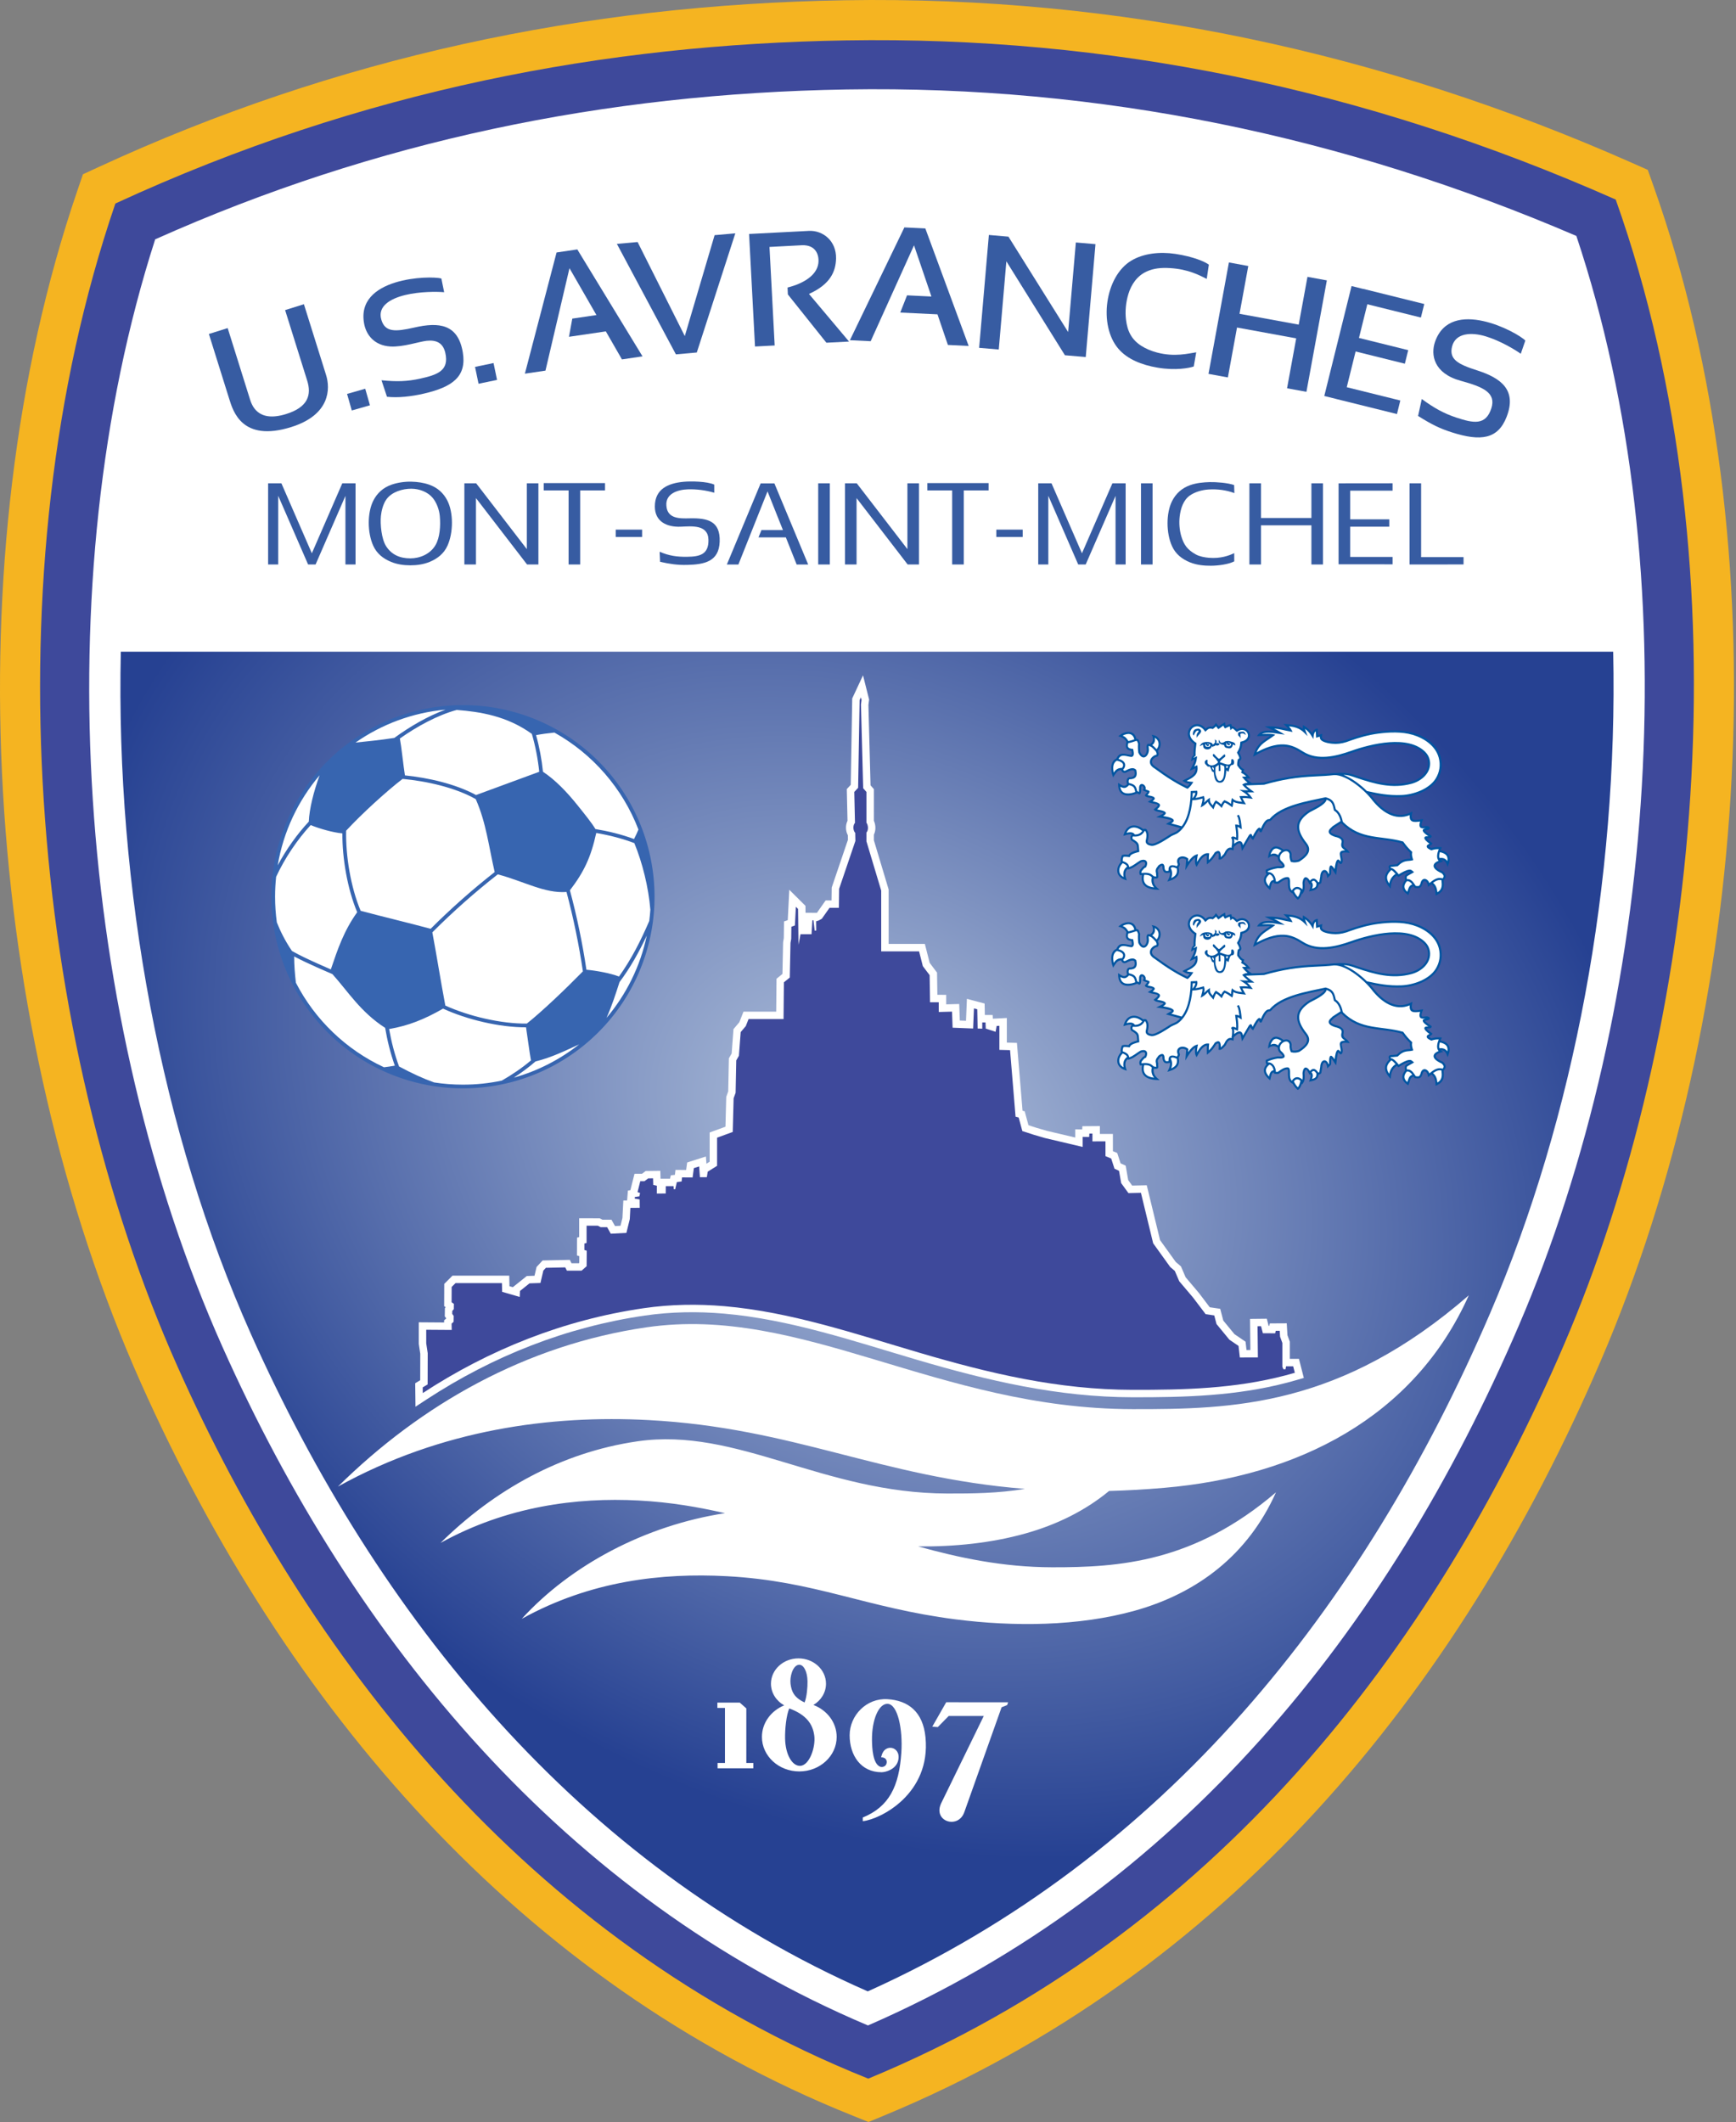 <svg xmlns:dc="http://purl.org/dc/elements/1.1/" xmlns:cc="http://creativecommons.org/ns#" xmlns:rdf="http://www.w3.org/1999/02/22-rdf-syntax-ns#" xmlns:svg="http://www.w3.org/2000/svg" xmlns="http://www.w3.org/2000/svg" xmlns:xlink="http://www.w3.org/1999/xlink" xmlns:sodipodi="http://sodipodi.sourceforge.net/DTD/sodipodi-0.dtd" xmlns:inkscape="http://www.inkscape.org/namespaces/inkscape" width="491" height="600" id="svg2" inkscape:version="0.91 r13725" viewBox="0 0 491 600" sodipodi:docname="Logo US Avranches MSM copie.svg"><rect x="0" y="0" width="491" height="600" fill="#808080" stroke="none"/><defs id="defs233"><linearGradient inkscape:collect="always" id="linearGradient4552"><stop style="stop-color:#b2c2dc;stop-opacity:1" offset="0" id="stop4554"></stop><stop style="stop-color:#264192;stop-opacity:1" offset="1" id="stop4556"></stop></linearGradient><defs id="defs11"><linearGradient id="grad1"><stop id="stop14" stop-opacity="1" stop-color="#0055a1" offset="201392128%"></stop><stop id="stop16" stop-opacity="1" stop-color="#0056a0" offset="201392152%"></stop><stop id="stop18" stop-opacity="1" stop-color="#0055a0" offset="201392160%"></stop><stop id="stop20" stop-opacity="1" stop-color="#0074b6" offset="201392172%"></stop><stop id="stop22" stop-opacity="1" stop-color="#3988c0" offset="201392183%"></stop><stop id="stop24" stop-opacity="1" stop-color="#6a9ac9" offset="201392195%"></stop><stop id="stop26" stop-opacity="1" stop-color="#9ab3d4" offset="201392204%"></stop><stop id="stop28" stop-opacity="1" stop-color="#c4cfdd" offset="201392216%"></stop><stop id="stop30" stop-opacity="1" stop-color="#d1d8df" offset="100%"></stop></linearGradient><linearGradient gradientUnits="userSpaceOnUse" gradientTransform="matrix(1.117,0,0,1.002,-69.789,-145.498)" y2="706.927" x2="92.93" y1="329.009" x1="92.93" id="grad2" xlink:href="#grad1"></linearGradient></defs><radialGradient inkscape:collect="always" xlink:href="#linearGradient4552" id="radialGradient4558" cx="246.501" cy="314.231" fx="246.501" fy="314.231" r="211.156" gradientTransform="matrix(-0.966,-0.608,0.478,-0.759,334.548,708.815)" gradientUnits="userSpaceOnUse"></radialGradient></defs><g id="g4882"><path d="M 467.68,52.631 C 503.996,154.871 495.215,285.946 452.773,384.716 412.16,479.228 346.715,558.164 249.918,598.232 L 245.646,600 241.355,598.281 C 146.852,560.442 80.622,482.366 39.876,391.103 -4.654,291.365 -13.672,157.839 21.89,53.873 l 1.573,-4.597 4.411,-2.036 C 95.069,16.22 165.123,1.296 238.985,0.072 316.302,-1.21 390.858,14.727 461.579,46.05 l 4.466,1.978 1.635,4.603 z" style="fill:#f5b421;fill-rule:evenodd" id="path5" inkscape:connector-curvature="0"></path><path d="M 32.632,57.547 C 102.769,25.17 171.811,12.54 239.174,11.423 313.162,10.197 385.407,24.73 456.981,56.431 494.654,162.49 480.475,291.491 442.342,380.234 405.382,466.245 343.974,547.011 245.575,587.742 148.192,548.749 86.421,467.506 50.243,386.474 8.64,293.293 -3.264,162.49 32.632,57.547 Z" style="fill:#3e499b;fill-rule:evenodd;fill-opacity:1" id="path7" inkscape:connector-curvature="0"></path><path d="M 445.848,66.712 C 380.119,38.46 311.058,24.11 239.404,25.297 171.044,26.431 106.228,39.809 43.891,67.673 12.611,164.795 21.79,288.71 62.913,380.818 100.184,464.297 160.001,536.576 245.492,572.703 333.213,534.538 392.351,461.421 429.593,374.755 468.738,283.658 477.743,162.133 445.848,66.712 Z" style="fill:#ffffff;fill-rule:evenodd" id="path9" inkscape:connector-curvature="0"></path></g><path inkscape:connector-curvature="0" id="path33" style="fill:url(#radialGradient4558);fill-opacity:1" d="m 245.443,563.069 c 83.809,-37.707 140.258,-108.537 176.037,-191.801 23.813,-55.417 36.169,-122.152 34.785,-186.994 l -422.094,0 c -1.467,66.986 11.42,136.082 36.806,192.943 35.768,80.112 92.843,150.089 174.466,185.851 z"></path><g id="g4780"><g style="fill:#375ca2;fill-opacity:1" id="g4506"><path inkscape:connector-curvature="0" id="path185" style="fill:#375ca2;fill-rule:evenodd;fill-opacity:1" d="m 378.596,136.664 15.276,-0.016 0,2.083 -11.989,0 0,8.113 11.054,0 0,2.083 -11.054,0 0,8.553 11.989,0 0,2.083 -15.276,-0.005 0,-22.894 z"></path><path inkscape:connector-curvature="0" id="path187" style="fill:#375ca2;fill-rule:evenodd;fill-opacity:1" d="m 202.015,137.027 c -2.02,-0.929 -6.561,-0.99 -8.617,-0.805 -4.407,0.396 -8.184,2.026 -8.184,6.995 8.5e-4,4.298 3.422,5.865 7.303,5.708 3.103,-0.126 7.759,-0.674 7.858,3.69 0.096,4.264 -2.602,4.766 -6.045,4.819 -2.802,0.045 -5.17,-0.293 -7.762,-1.428 l 0.124,2.847 c 2.676,0.603 4.872,0.942 7.634,0.875 4.855,-0.116 9.021,-0.901 9.222,-6.554 0.209,-5.863 -3.411,-6.736 -8.516,-6.614 -2.717,0.064 -6.302,0.181 -6.557,-3.563 -0.303,-3.467 3.276,-4.541 6.047,-4.634 2.455,-0.082 5.079,0.246 7.493,0.959 l -4.3e-4,-2.296 z"></path><path inkscape:connector-curvature="0" id="path189" style="fill:#375ca2;fill-rule:evenodd;fill-opacity:1" d="m 116.345,136.196 c -1.882,-0.044 -3.929,0.255 -5.632,0.855 -2.309,0.815 -4.048,2.353 -5.149,4.55 -1.689,3.37 -1.689,8.989 0.004,12.712 1.01,2.224 2.795,3.641 5.063,4.572 1.729,0.71 3.599,0.959 5.431,0.959 1.843,0 3.71,-0.252 5.431,-0.959 2.268,-0.931 4.052,-2.348 5.063,-4.572 1.692,-3.724 1.692,-9.343 0.004,-12.712 -1.101,-2.197 -2.84,-3.734 -5.149,-4.55 -1.576,-0.556 -3.284,-0.813 -5.065,-0.855 z m -8.609,9.691 c 0.137,-1.356 0.589,-3.394 1.61,-4.768 1.532,-2.061 4.546,-2.946 7.009,-2.931 2.243,0.013 4.639,0.894 6.059,2.631 1.109,1.356 1.812,3.349 1.973,5.068 0.268,2.853 0.003,6.122 -1.194,8.206 -1.532,2.667 -4.561,3.789 -7.132,3.789 -3.005,0 -5.315,-1.072 -6.833,-3.403 -1.347,-2.068 -1.727,-6.275 -1.492,-8.592 z"></path><path inkscape:connector-curvature="0" id="path191" style="fill:#375ca2;fill-rule:evenodd;fill-opacity:1" d="m 349.051,137.147 c -1.758,-0.625 -5.153,-0.878 -6.889,-0.832 -1.825,0.048 -3.802,0.242 -5.528,0.852 -2.31,0.815 -4.048,2.353 -5.149,4.55 -1.689,3.37 -1.689,8.988 0.004,12.712 1.011,2.224 2.795,3.641 5.063,4.572 1.959,0.804 4.143,0.972 5.973,0.961 2.052,-0.013 4.899,-0.388 6.565,-1.23 l -0.008,-2.336 c -1.468,0.709 -3.897,1.593 -7.128,1.322 -1.21,-0.101 -2.666,-0.361 -3.731,-0.95 -2.404,-1.332 -3.379,-2.716 -4.102,-5.104 -0.534,-1.764 -0.68,-3.83 -0.462,-5.661 0.262,-2.198 1.019,-4.599 2.87,-5.897 1.47,-1.031 3.49,-1.584 5.262,-1.699 2.58,-0.168 5.106,0.184 7.333,1.017 l -0.069,-2.277 z"></path><g style="fill:#375ca2;fill-opacity:1" id="g4491"><path d="m 347.575,74.209 5.479,1.004 -2.476,13.515 16.742,3.064 2.476,-13.513 5.48,1.004 -5.774,31.507 -5.479,-1.003 2.586,-14.113 -16.741,-3.067 -2.585,14.113 -5.48,-1.004 5.772,-31.507 z" style="fill:#375ca2;fill-rule:evenodd;fill-opacity:1" id="path163" inkscape:connector-curvature="0"></path><path d="m 279.687,66.437 5.536,0.478 16.881,26.966 2.184,-25.321 5.55,0.479 -2.753,31.913 -5.888,-0.5 -16.562,-26.562 -2.151,24.939 -5.55,-0.479 2.753,-31.913 z" style="fill:#375ca2;fill-rule:evenodd;fill-opacity:1" id="path165" inkscape:connector-curvature="0"></path><path d="m 382.263,80.879 3.294,0.817 0.005,-0.021 17.265,4.283 -0.95,3.83 -15.153,-3.759 -2.363,9.525 13.928,3.455 -0.95,3.83 -13.928,-3.456 -2.506,10.103 15.153,3.759 -0.95,3.83 -17.265,-4.283 0.002,-0.007 -3.294,-0.817 7.713,-31.089 z" style="fill:#375ca2;fill-rule:evenodd;fill-opacity:1" id="path167" inkscape:connector-curvature="0"></path><path d="m 211.868,66.157 16.89,-0.871 c 3.988,-0.206 7.814,2.824 7.706,7.796 -0.078,3.619 -1.554,7.286 -7.66,10.027 l 11.338,13.47 -6.408,0.326 -10.898,-13.653 -0.087,-1.956 c 4.591,-1.146 8.156,-3.449 8.682,-6.68 0.353,-2.165 -0.434,-5.436 -4.612,-5.275 l -9.18,0.483 1.467,27.86 -5.563,0.293 -1.676,-31.82 z" style="fill:#375ca2;fill-rule:evenodd;fill-opacity:1" id="path169" inkscape:connector-curvature="0"></path><path d="m 163.284,70.524 18.443,30.24 -5.82,0.856 -4.558,-7.921 -10.429,1.533 0.944,-5.145 6.829,-1.004 -7.626,-13.252 -6.791,28.969 -5.82,0.855 8.961,-34.268 5.868,-0.863 z" style="fill:#375ca2;fill-rule:evenodd;fill-opacity:1" id="path171" inkscape:connector-curvature="0"></path><path d="m 197.076,99.671 10.898,-33.702 -5.859,0.523 -8.43,28.535 -13.348,-26.593 -5.859,0.523 16.691,31.241 5.907,-0.527 z" style="fill:#375ca2;fill-rule:evenodd;fill-opacity:1" id="path173" inkscape:connector-curvature="0"></path><path d="m 261.714,64.588 12.258,33.231 -5.876,-0.284 -2.943,-8.652 -10.529,-0.509 1.919,-4.866 6.895,0.334 -4.924,-14.476 -12.257,27.113 -5.876,-0.284 15.408,-31.893 5.924,0.287 z" style="fill:#375ca2;fill-rule:evenodd;fill-opacity:1" id="path175" inkscape:connector-curvature="0"></path><path d="m 431.415,96.303 -1.29,3.729 c -1.797,-1.278 -5.836,-3.671 -9.801,-4.894 -4.22,-1.302 -8.66,-1.01 -9.629,2.841 -0.909,3.615 1.692,5.024 7.017,6.724 6.809,2.174 11.352,5.54 8.423,13.134 -2.455,6.364 -7.33,7.017 -15.472,4.421 -3.401,-1.085 -5.631,-2.167 -9.581,-4.642 l 1.045,-4.799 c 3.486,2.56 6.273,4.108 9.804,5.266 4.758,1.561 8.288,2.303 9.872,-2.633 1.411,-4.398 -2.293,-6.041 -8.639,-7.775 -7.733,-2.114 -8.536,-7.42 -7.293,-11.014 4.444,-12.849 23.321,-2.727 25.543,-0.357 z" style="fill:#375ca2;fill-rule:evenodd;fill-opacity:1" id="path177" inkscape:connector-curvature="0"></path><path d="m 124.837,78.757 0.786,3.867 c -2.197,-0.186 -6.893,-0.192 -10.927,0.772 -4.295,1.026 -7.97,3.186 -6.846,6.994 1.055,3.574 3.897,3.464 9.346,2.219 6.968,-1.592 12.359,-1.005 13.7,7.023 1.124,6.728 -2.741,9.771 -11.072,11.677 -3.479,0.796 -7.227,1.232 -10.378,0.878 l -1.542,-4.664 c 4.304,0.431 7.258,0.345 10.887,-0.453 4.89,-1.076 8.307,-2.234 7.16,-7.289 -0.638,-2.815 -2.505,-3.711 -5.262,-3.419 -2.122,0.224 -6.72,1.822 -10.268,1.61 -4.63,-0.277 -6.803,-3.352 -7.395,-6.263 -2.71,-13.323 18.693,-13.861 21.81,-12.951 z" style="fill:#375ca2;fill-rule:evenodd;fill-opacity:1" id="path179" inkscape:connector-curvature="0"></path><path d="m 341.905,74.838 -0.598,4.02 c -1.974,-0.981 -5.155,-2.74 -10.371,-3.054 -2.479,-0.149 -4.595,0.031 -6.653,0.978 -2.683,1.236 -4.315,3.65 -5.14,6.354 -0.712,2.334 -0.959,4.89 -0.672,7.262 0.391,3.224 1.548,5.602 4.325,7.382 1.322,0.847 2.842,1.473 4.423,1.893 5.05,1.342 8.933,0.256 11.116,-0.055 l -0.697,4.004 c -1.256,0.445 -5.166,1.207 -10.269,0.329 -4.421,-0.761 -8.447,-2.325 -11.037,-5.323 -5.694,-6.59 -3.848,-20.461 3.66,-24.945 3.402,-2.032 7.995,-2.562 12.432,-1.894 5.12,0.771 8.429,2.23 9.481,3.048 z" style="fill:#375ca2;fill-rule:evenodd;fill-opacity:1" id="path181" inkscape:connector-curvature="0"></path><path d="m 98.161,111.383 1.337,4.68 5.137,-1.468 -1.337,-4.68 -5.137,1.468 z" style="fill:#375ca2;fill-rule:evenodd;fill-opacity:1" id="path183" inkscape:connector-curvature="0"></path><path d="m 134.359,103.739 0.988,4.766 5.232,-1.084 -0.988,-4.765 -5.232,1.084 z" style="fill:#375ca2;fill-rule:evenodd;fill-opacity:1" id="path193" inkscape:connector-curvature="0"></path><path d="m 85.954,86.017 -5.316,1.665 6.246,19.941 c 1.226,3.915 0.397,7.535 -6.136,9.502 -7.962,2.398 -9.547,-2.63 -10.093,-4.373 l -6.259,-19.982 -5.316,1.665 5.761,18.39 c 1.086,3.467 3.644,12.276 17.53,7.926 11.085,-3.472 11.05,-10.899 9.856,-14.71 L 85.954,86.017 Z" style="fill:#375ca2;fill-rule:evenodd;fill-opacity:1" id="path195" inkscape:connector-curvature="0"></path></g><path inkscape:connector-curvature="0" id="path197" style="fill:#375ca2;fill-rule:evenodd;fill-opacity:1" d="m 353.371,136.655 3.277,0 0,9.806 14.264,0 0,-9.806 3.277,0 0,22.954 -3.277,0 0,-11.072 -14.264,0 0,11.072 -3.277,0 0,-22.954 z"></path><path inkscape:connector-curvature="0" id="path199" style="fill:#375ca2;fill-rule:evenodd;fill-opacity:1" d="m 322.71,136.655 3.277,0 0,22.954 -3.277,0 0,-22.954 z"></path><path inkscape:connector-curvature="0" id="path201" style="fill:#375ca2;fill-rule:evenodd;fill-opacity:1" d="m 272.584,138.674 0,20.935 -3.277,0 0,-20.935 -7.028,0 0,-2.076 17.33,0 0,2.076 -7.025,0 z"></path><path inkscape:connector-curvature="0" id="path203" style="fill:#375ca2;fill-rule:evenodd;fill-opacity:1" d="m 164.097,138.674 0,20.935 -3.277,0 0,-20.935 -7.028,0 0,-2.076 17.33,0 0,2.076 -7.025,0 z"></path><path inkscape:connector-curvature="0" id="path205" style="fill:#375ca2;fill-rule:evenodd;fill-opacity:1" d="m 219.025,136.68 9.557,22.937 -3.261,0 -3.054,-7.665 -7.745,0 0.841,-2.076 6.077,0 -4.358,-10.936 -8.239,20.676 -3.261,0 9.557,-22.937 3.886,0 z"></path><path inkscape:connector-curvature="0" id="path207" style="fill:#375ca2;fill-rule:evenodd;fill-opacity:1" d="m 231.417,136.655 3.277,0 0,22.954 -3.277,0 0,-22.954 z"></path><path inkscape:connector-curvature="0" id="path209" style="fill:#375ca2;fill-rule:evenodd;fill-opacity:1" d="m 238.985,136.655 3.334,0 14.327,18.61 0,-18.61 3.277,0 0,22.954 -3.209,0 -14.451,-18.772 0,18.772 -3.277,0 0,-22.954 z"></path><path inkscape:connector-curvature="0" id="path211" style="fill:#375ca2;fill-rule:evenodd;fill-opacity:1" d="m 131.34,136.655 3.334,0 14.327,18.61 0,-18.61 3.277,0 0,22.954 -3.209,0 -14.451,-18.772 0,18.772 -3.277,0 0,-22.954 z"></path><path inkscape:connector-curvature="0" id="path213" style="fill:#375ca2;fill-rule:evenodd;fill-opacity:1" d="m 293.649,136.655 3.754,0 8.612,19.79 8.612,-19.79 3.744,0 0,22.954 -2.856,0 0,-19.396 -8.441,19.396 -2.118,0 -8.451,-19.42 0,19.42 -2.856,0 0,-22.954 z"></path><path inkscape:connector-curvature="0" id="path215" style="fill:#375ca2;fill-rule:evenodd;fill-opacity:1" d="m 75.835,136.655 3.754,0 8.612,19.79 8.612,-19.79 3.744,0 0,22.954 -2.856,0 0,-19.396 -8.441,19.396 -2.118,0 -8.451,-19.42 0,19.42 -2.856,0 0,-22.954 z"></path><path inkscape:connector-curvature="0" id="path217" style="fill:#375ca2;fill-rule:evenodd;fill-opacity:1" d="m 398.665,136.655 3.277,0 0,20.867 11.999,0 0,2.076 -15.276,0.011 0,-22.954 z"></path><path inkscape:connector-curvature="0" id="path219" style="fill:#375ca2;fill-rule:evenodd;fill-opacity:1" d="m 281.791,149.755 7.464,0 0,2.076 -7.464,0 0,-2.076 z"></path><path inkscape:connector-curvature="0" id="path221" style="fill:#375ca2;fill-rule:evenodd;fill-opacity:1" d="m 174.145,149.755 7.464,0 0,2.076 -7.464,0 0,-2.076 z"></path></g><g id="g4711"><g id="g4700"><path d="m 95.581,420.332 c 29.397,-16.273 60.454,-20.246 87.74,-18.809 41.318,2.176 65.536,16.193 106.568,19.461 -7.597,1.267 -14.861,1.328 -21.937,1.316 -35.186,-0.063 -59.519,-18.856 -87.675,-14.761 -21.76,3.165 -40.675,13.921 -55.682,28.73 18.756,-10.382 38.57,-12.917 55.979,-12 9.179,0.484 17.035,1.883 24.481,3.59 -22.569,3.451 -43.636,14.687 -57.481,29.867 19.562,-10.829 39.766,-13.008 57.923,-12.053 25.047,1.319 39.26,8.946 64.804,12.211 16.323,2.086 34.72,2.003 50.696,-2.469 17.704,-4.956 31.986,-15.776 39.888,-33.446 -23.194,19.817 -44.366,21.221 -63.323,21.187 -13.968,-0.025 -26.428,-2.722 -37.894,-5.903 10.277,0.104 20.665,-0.944 30.308,-3.644 8.848,-2.478 16.925,-6.423 23.704,-12.031 4.946,-0.133 10.131,-0.42 15.598,-0.89 37.588,-3.23 70.644,-19.756 86.154,-54.437 -36.249,31.523 -66.669,32.239 -95.158,32.188 -55.15,-0.099 -93.288,-29.554 -137.417,-23.136 -34.105,4.96 -63.753,21.819 -87.274,45.03 z" style="fill:#ffffff;fill-rule:evenodd" id="path35" inkscape:connector-curvature="0"></path><path inkscape:connector-curvature="0" id="path38" style="fill:#ffffff;fill-rule:evenodd" d="m 118.849,390.262 0.02,-7.487 -0.421,-2.784 -8.5e-4,-6.109 7.166,0.05 -0.013,-0.591 0.609,-0.543 4.3e-4,-0.04 -0.412,-0.548 0.037,-2.331 0.223,-0.258 -0.435,-0.304 0.025,-6.293 2.324,-2.324 16.06,0 0.061,2.983 0.953,0.276 3.951,-3.163 2.184,-0.074 0.576,-2.479 1.713,-1.848 7.693,-0.166 0.479,0.957 2.06,0 0.129,-0.114 0.016,-1.887 -0.668,-0.209 0.018,-5.031 0.613,-0.148 0,-5.336 5.788,0.006 0.802,0.416 2.544,-8.4e-4 1.007,1.788 1.552,-0.082 0.541,-2.192 0.257,-4.953 1.068,-0.007 0.224,-2.802 0.698,-0.107 1.171,-4.642 2.121,0 1.049,-0.788 4.13,-0.053 0.059,2.237 2.689,-0.002 0.222,-0.952 1.156,-0.139 0.16,-1.391 3.014,0.021 0.288,-2.121 5.302,-1.698 0.148,2.05 0.917,-0.573 0,-8.261 4.469,-1.634 0.222,-8.439 0.559,-1.543 0.187,-9.354 0.781,-1.359 0.521,-6.897 1.66,-1.96 1.171,-2.986 9.251,-8.5e-4 0.089,-9.298 1.674,-1.36 0.188,-8.986 0.196,-1.126 0.063,-4.726 1.056,-0.375 0.436,-8.586 4.575,4.544 0.024,1.961 3.21,0.022 2.477,-3.519 1.668,0 0.046,-3.639 4.589,-13.505 -0.029,-1.284 c -0.664,-1.226 -0.708,-2.835 -0.093,-4.085 l -0.054,-2.356 -0.15,-6.609 1.121,-1.2 0.415,-24.427 3.052,-6.538 1.726,6.846 -0.197,1.518 0.601,22.743 0.944,1.071 0,8.942 c 0.558,1.215 0.592,2.744 0,3.939 l 0,1.574 4.178,13.931 0,15.381 10.242,0 1.36,5.352 2.081,2.764 0.095,6.276 2.491,0.002 0.004,2.693 3.683,-0.102 0.166,4.68 1.757,0.07 0.254,-6.204 5.011,1.325 0.059,3.242 2.222,0.005 0.04,1.041 3.959,-0.2 4.2e-4,6.963 2.854,0.077 1.59,19.199 0.612,0.155 1.062,3.925 2.149,0.696 3.057,0.894 8.03,1.893 0,-2.327 1.957,0.032 0.056,-0.904 4.949,-0.04 -8.5e-4,2.224 3.683,-0.001 0.003,4.871 1.222,0.511 0.947,2.926 1.442,0.661 0.716,4.088 1.122,1.543 4.123,-0.096 3.761,15.516 4.429,6.157 1.492,1.281 1.314,3.068 3.737,4.411 3.085,4.068 2.96,0.437 0.871,3.325 3.16,3.842 3.138,2.131 0.265,2.352 1.102,-0.003 -0.099,-8.792 4.738,-0.052 0.525,2.012 0.178,8.4e-4 0.16,-0.688 4.778,-0.026 0.199,3.35 0.669,1.838 0,4.869 2.591,-0.001 1.374,5.385 -1.952,0.569 c -0.905,0.264 -1.813,0.515 -2.725,0.754 -14.495,3.798 -28.929,4.17 -43.811,4.143 -21.085,-0.038 -40.731,-4.65 -60.828,-10.567 -17.898,-5.269 -36.004,-11.464 -54.692,-13.083 -7.468,-0.647 -14.964,-0.53 -22.387,0.549 -22.152,3.222 -42.956,11.454 -61.649,23.678 l -3.208,2.098 -0.077,-6.637 1.412,-0.851 z"></path><path inkscape:connector-curvature="0" id="path40" style="fill:#3e499b;fill-rule:evenodd;fill-opacity:1" d="m 119.572,393.892 -0.018,-1.6 1.394,-0.841 0.024,-8.832 -0.422,-2.787 -4.2e-4,-3.834 7.211,0.05 -0.039,-1.785 0.574,-0.512 0.026,-1.684 -0.412,-0.548 0.013,-0.848 0.428,-0.497 0.024,-1.501 -0.648,-0.452 0.017,-4.326 1.095,-1.095 13.13,0 0.051,2.469 4.973,1.444 0.082,-1.689 2.688,-2.152 3.098,-0.105 0.814,-3.506 0.727,-0.785 5.471,-0.119 0.465,0.929 4.154,0 1.428,-1.259 0.038,-4.383 -0.676,-0.212 0.006,-1.83 0.619,-0.149 0,-4.888 3.172,0.004 0.803,0.416 1.828,-4.2e-4 1.044,1.853 4.411,-0.233 0.962,-3.9 0.165,-3.173 2.652,-0.018 -0.02,-2.353 -1.409,-0.259 0.035,-0.442 1.298,-0.198 0.185,-0.939 -0.719,-0.244 0.78,-3.092 1.184,0 1.061,-0.797 1.369,-0.018 0.049,1.864 1.021,0.237 -0.011,2.21 2.52,-0.016 0.016,-2.085 2.206,-0.002 0.065,0.875 0.387,0.024 0.476,-2.042 1.342,-0.162 0.134,-1.163 2.975,0.021 0.359,-2.639 1.493,-0.478 0.22,3.043 1.961,-0.007 0.239,-1.552 2.652,-1.657 0,-7.957 4.43,-1.62 0.251,-9.527 0.562,-1.55 0.182,-9.162 0.751,-1.305 0.505,-6.693 1.445,-1.705 0.775,-1.976 9.9,-8.5e-4 0.1,-10.392 1.663,-1.351 0.205,-9.801 0.198,-1.134 0.046,-3.431 1.002,-0.356 0.268,-5.285 0.622,0.618 0.124,10.105 0.574,-2.967 3.113,-8.5e-4 0.237,-3.946 0.31,0.002 0.352,2.943 0.431,-0.045 -0.026,-2.607 0.727,-0.226 0.884,-0.497 2.169,-3.081 2.652,0 0.068,-5.381 4.602,-13.541 -0.052,-2.272 c -0.635,-0.68 -0.706,-2.124 -0.065,-2.839 l -0.068,-2.987 -0.13,-5.752 1.088,-1.165 0.421,-24.788 0.363,-0.778 0.184,0.729 -0.167,1.284 0.626,23.669 0.923,1.047 0,5.753 0,2.938 c 0.498,0.697 0.647,2.075 0,2.788 l 0,2.49 4.178,13.931 0,17.175 10.71,0 1.061,4.177 1.923,2.554 0.116,7.66 2.462,0.002 0.004,2.753 3.755,-0.103 0.161,4.544 5.804,0.232 0.233,-5.686 0.944,0.25 0.099,5.437 1.305,0.038 -0.001,-1.758 0.927,0.002 0.066,1.735 2.782,0.911 0.292,-1.653 0.781,-0.04 4.2e-4,6.798 3.017,0.081 1.558,18.818 0.876,0.221 1.039,3.837 3.261,1.057 3.139,0.918 10.669,2.515 0,-2.846 1.828,0.029 0.059,-0.952 0.869,-0.007 -8.5e-4,2.207 3.685,-0.001 0.002,4.167 1.62,0.678 0.934,2.886 1.278,0.586 0.609,3.479 2.056,2.828 3.531,-0.082 3.459,14.269 4.815,6.694 1.312,1.126 1.246,2.909 3.904,4.609 3.57,4.707 2.435,0.359 0.636,2.427 3.645,4.433 2.588,1.758 0.368,3.264 5.106,-0.017 -0.099,-8.808 0.992,-0.011 0.518,1.987 3.472,0.016 0.164,-0.706 1.126,-0.006 0.099,1.668 0.647,1.778 0,6.73 0.298,0.712 0.597,0 0.148,-0.841 2.017,-8.5e-4 0.468,1.832 c -0.883,0.257 -1.774,0.504 -2.67,0.739 -14.41,3.776 -28.497,4.101 -43.274,4.075 -21.019,-0.038 -40.228,-4.59 -60.238,-10.482 -18.01,-5.302 -36.306,-11.532 -55.105,-13.161 -7.642,-0.662 -15.274,-0.542 -22.871,0.563 -22.701,3.302 -43.73,11.727 -62.496,23.999 z"></path></g><g id="g4696"><path inkscape:connector-curvature="0" id="path43" style="fill:#3765b0;fill-rule:evenodd;fill-opacity:1" d="m 130.936,199.367 a 54.185,54.185 0 0 1 54.185,54.184 54.185,54.185 0 1 1 -54.185,-54.184 z"></path><path inkscape:connector-curvature="0" id="path45" style="fill:#ffffff;fill-rule:evenodd" d="m 134.556,225.956 c 2.968,6.69 3.677,13.404 5.355,20.625 -6.283,4.92 -12.453,10.387 -18.107,16.036 -6.542,-1.756 -13.258,-3.338 -19.804,-5.09 -2.795,-6.62 -4.26,-15.552 -4.099,-22.648 4.566,-4.917 11.485,-11.214 15.967,-14.643 6.782,0.628 14.898,2.44 20.688,5.72 z m 22.252,-18.817 c 10.807,6.038 19.288,15.741 23.763,27.425 -0.37,0.884 -0.781,1.774 -1.244,2.674 -3.456,-1.284 -7.246,-2.212 -10.917,-2.82 -1.025,-1.719 -3.055,-4.229 -5.162,-6.852 -2.942,-3.664 -6.273,-7.118 -9.678,-9.351 -0.341,-3.395 -1.023,-7.08 -1.954,-10.357 1.637,-0.306 3.385,-0.547 5.191,-0.719 z m 27.134,50.074 c -0.073,1.073 -0.175,2.138 -0.311,3.193 -2.371,5.513 -5.078,10.864 -8.557,15.708 -2.451,-0.941 -6.563,-1.697 -9.214,-1.918 -1.118,-7.505 -2.706,-15.142 -4.668,-22.458 4.015,-5.249 5.93,-9.347 7.447,-16.214 3.641,0.625 7.388,1.569 10.772,2.869 2.264,5.481 4.009,12.452 4.531,18.821 z m -1.012,7.322 c -1.838,8.744 -5.828,16.695 -11.388,23.278 1.581,-3.555 2.562,-6.691 3.679,-10.123 3.057,-4.076 5.539,-8.528 7.709,-13.155 z m -19.116,30.756 c -5.413,4.271 -11.68,7.511 -18.498,9.424 2.134,-1.374 4.177,-2.885 6.134,-4.579 4.715,-1.177 8.615,-3.133 12.364,-4.845 z m -21.9,10.257 c -3.542,0.745 -7.214,1.139 -10.977,1.139 -2.766,0 -5.484,-0.211 -8.136,-0.62 -3.079,-1.088 -6.101,-2.478 -9.934,-4.522 -1.242,-3.365 -2.19,-7.028 -2.811,-10.586 5.383,-0.909 9.903,-2.7 15.261,-5.766 6.685,3.076 15.928,5.316 23.463,5.282 0.431,2.76 0.967,7.06 1.396,9.364 -2.599,2.182 -5.349,4.047 -8.264,5.709 z m -33.313,-3.776 c -10.722,-4.977 -19.508,-13.422 -24.912,-23.897 -0.295,-2.512 -0.488,-5.023 -0.494,-7.441 2.075,1.108 4.297,2.116 6.301,3.023 1.5,0.679 3.011,1.341 4.53,1.986 4.366,4.852 7.956,10.724 14.909,15.191 0.595,3.572 1.517,7.264 2.734,10.687 -1.062,0.19 -2.084,0.338 -3.068,0.451 z M 78.296,260.793 c -0.323,-2.368 -0.493,-4.785 -0.493,-7.242 0,-1.904 0.101,-3.784 0.298,-5.635 2.465,-5.308 5.999,-10.522 9.768,-14.622 2.449,1.005 6.343,2.126 8.969,2.346 -0.045,7.106 1.44,15.77 4.19,22.29 -3.78,5.269 -5.516,10.446 -7.457,16.175 -1.22,-0.525 -2.435,-1.06 -3.643,-1.607 -2.343,-1.061 -5.005,-2.265 -7.356,-3.608 -1.988,-2.949 -3.301,-5.64 -4.276,-8.097 z m 0.248,-16.114 c 1.617,-9.612 5.815,-18.347 11.856,-25.471 -1.722,4.698 -2.92,9.568 -3.06,13.109 -3.269,3.505 -6.37,7.832 -8.796,12.362 z m 22.004,-34.712 c 7.346,-5.133 16.05,-8.453 25.464,-9.319 -5.051,1.843 -10.213,4.871 -14.481,7.999 -3.994,0.628 -7.823,0.978 -10.982,1.32 z m 64.316,64.69 c -1.104,-7.496 -2.682,-15.132 -4.635,-22.448 -6.173,0.458 -12.063,-3.028 -19.44,-4.982 -6.428,5.018 -12.744,10.617 -18.51,16.4 1.326,7.052 2.335,13.625 3.677,20.7 6.596,2.996 15.707,5.174 23.049,5.093 4.26,-3.379 10.914,-9.722 15.859,-14.764 z m -35.688,-73.918 c 6.59,0.502 14.249,1.706 21.244,6.77 1,3.339 1.734,7.186 2.095,10.715 -5.803,2.106 -12.082,4.475 -17.876,6.576 -5.734,-3.118 -13.467,-4.887 -20.11,-5.557 -0.458,-2.842 -0.972,-8.026 -1.428,-10.431 4.815,-3.403 10.648,-6.604 16.075,-8.073 z"></path></g><g id="g4640"><g transform="matrix(1.058,0,0,1.058,-69.789,-145.498)" id="Layer1005"><path inkscape:connector-curvature="0" id="path66" style="fill:#0055a1;fill-rule:evenodd" d="m 411.453,367.385 c 0.59,0.118 1.051,0.052 1.632,-0.119 1.528,-0.977 3.154,-2.293 1.75,-4.075 -3.015,-3.836 -2.933,-6.491 1.031,-9.109 0.73,-0.404 3.812,-1.83 4.175,-2.866 -4.445,0.949 -11.291,2.046 -14.271,5.558 l -0.024,0.028 -0.03,0.021 c -0.194,0.134 -0.355,0.165 -0.584,0.162 -0.692,-0.008 -1.635,2.335 -1.847,2.801 l -0.059,0.13 -0.14,0.027 c -0.421,0.082 -0.476,-0.323 -0.548,-0.588 -0.401,0.448 -1.262,2.087 -1.41,2.37 l -0.152,0.291 -0.262,-0.199 c -0.339,-0.258 -0.383,-0.451 -0.468,-0.692 -0.489,0.725 -1.716,2.927 -1.899,3.237 l -0.362,0.617 -0.149,-0.7 c -0.042,-0.196 -0.068,-0.396 -0.1,-0.593 -0.033,-0.198 -0.109,-0.664 -0.288,-0.785 -0.333,-0.226 -1.317,0.633 -1.649,0.936 -0.029,0.234 -0.054,0.442 -0.066,0.604 l -0.026,0.37 -0.348,-0.129 c -0.961,-0.356 -1.335,0.532 -1.702,1.308 l -0.017,0.036 -0.026,0.029 c -0.337,0.381 -1.079,1.306 -1.664,1.189 l -0.248,-0.05 0.027,-0.252 c 0.023,-0.213 0.124,-1.291 -0.098,-1.422 -0.099,-0.059 -0.391,0.114 -0.521,0.199 -0.598,0.964 -1.177,1.753 -2.082,2.471 l -0.443,0.351 -0.008,-0.566 c -0.009,-0.66 -0.033,-1.228 0.02,-1.868 -1.161,0.157 -2.009,1.781 -2.5,2.652 l -0.265,0.47 -0.229,-0.489 c -0.27,-0.577 -0.225,-1.396 -0.117,-2.092 -0.826,0.525 -1.634,1.737 -2.043,2.417 l -0.615,1.021 0.236,-2.834 c -0.893,-0.612 -2.374,-0.371 -1.707,1.106 l 0.034,0.074 -0.012,0.081 c -0.045,0.303 -0.147,0.568 -0.332,0.776 0.441,1.918 -0.395,3.02 -2.409,3.632 l -0.623,0.189 0.295,-0.581 c 0.317,-0.624 0.487,-1.24 0.418,-1.838 l -0.003,8e-4 c -1.071,0.279 -1.743,0.218 -1.994,-1.066 l -0.006,-0.03 8e-4,-0.031 c 0.023,-0.866 -0.175,-0.799 -0.696,-0.369 -0.351,0.734 -0.772,0.531 -0.457,1.705 l 0.022,0.082 -0.027,0.08 c -0.129,0.377 0.577,1.53 -1.166,1.193 -0.191,0.96 0.114,1.796 0.981,2.559 l 0.591,0.52 -0.787,-0.034 c -2.92,-0.125 -4.445,-1.367 -3.927,-3.934 l -0.331,0.032 -0.196,0.018 -0.083,-0.178 c -0.199,-0.429 -0.139,-0.75 0.047,-1.178 l 0.017,-0.038 0.027,-0.032 c 0.295,-0.346 0.711,-0.93 1.171,-1.103 0.412,-0.819 0.099,-1.276 -0.89,-0.914 -1.088,0.636 -2.045,1.589 -3.31,1.869 l -0.2,0.044 -0.093,-0.162 c -0.694,0.632 -0.741,1.518 -0.407,2.562 l 0.168,0.523 -0.521,-0.175 c -2.458,-0.826 -2.519,-3.142 -1.072,-4.717 l -0.008,-0.043 c -0.115,-0.583 0.036,-1.181 0.268,-1.715 l 0.052,-0.12 0.126,-0.036 c 0.489,-0.14 1.088,-0.08 1.611,-0.028 0.417,-0.688 1.542,-1.002 2.318,-1.212 -0.124,-1.564 0.108,-1.593 -1.548,-2.606 l -0.066,-0.04 -0.036,-0.068 c -0.256,-0.488 -0.224,-1.159 0.257,-1.466 -0.497,-0.235 -1.339,0.032 -1.807,0.172 l -0.502,0.151 0.156,-0.501 c 0.857,-2.746 3.3,-2.819 5.184,-1.293 l 0.026,-0.051 0.147,-0.019 c 0.848,-0.108 0.783,0.318 1.071,0.778 l 0.017,0.027 0.01,0.03 c 0.228,0.661 0.137,1.371 0.01,2.043 l -0.004,0.02 -0.007,0.019 c -0.254,0.732 0.201,0.94 0.876,1.034 l 0.022,0.003 0.021,0.007 c 0.904,0.279 4.21,-1.988 5.022,-2.488 0.363,-0.224 1.224,-0.522 1.7,-0.823 0.355,-0.259 0.677,-0.553 0.97,-0.874 l -3.838,-1.062 0.549,-0.334 c 0.156,-0.095 0.851,-0.444 0.991,-0.602 -0.343,-0.345 -2.844,-0.722 -3.216,-0.777 l -0.921,-0.136 0.845,-0.392 c 0.174,-0.08 0.98,-0.468 1.132,-0.682 -0.326,-0.255 -2.025,-0.308 -2.456,-0.768 l -0.215,-0.23 0.254,-0.185 c 2.015,-1.471 0.08,-1.084 -1.285,-1.628 l -0.53,-0.211 0.492,-0.287 c 0.132,-0.077 0.693,-0.418 0.801,-0.599 -0.296,-0.223 -1.677,-0.195 -1.988,-0.687 l -0.108,-0.171 0.13,-0.155 c 0.081,-0.097 0.424,-0.5 0.548,-0.703 -0.242,-0.101 -0.681,-0.193 -0.984,-0.37 l -0.262,-0.152 0.175,-0.248 c 0.29,-0.41 -0.384,-1.313 -0.55,-0.537 -0.005,0.399 0.071,1.752 -0.389,1.901 -0.192,0.062 -0.456,-0.101 -0.698,-0.259 -0.597,0.29 -1.354,0.493 -1.919,0.559 -1.985,0.23 -3.143,-0.793 -3.159,-2.838 l -0.004,-0.525 0.437,0.292 c 1.06,0.708 1.449,0.612 1.958,0.072 l -0.005,-0.013 c -0.21,-0.604 -0.229,-1.578 0.494,-1.844 l 0.049,-0.018 0.052,8e-4 c 1.319,0.025 1.614,-0.5 1.351,-1.661 -0.045,-0.031 -0.089,-0.064 -0.134,-0.097 -0.45,-0.317 -1.419,0.199 -1.812,0.385 -0.741,0.445 -1.317,0.206 -1.598,-0.547 -0.564,0.042 -0.985,0.298 -1.314,0.734 -0.338,0.448 -0.589,0.809 -0.819,1.234 -0.156,-0.423 -0.346,-0.951 -0.433,-1.533 -0.218,-1.453 -0.03,-2.885 1.31,-3.502 0.905,-2.029 2.398,-1.124 3.993,-0.985 0.196,-0.104 0.086,-0.723 0.018,-1.072 -1.496,-0.242 -1.654,-0.948 -1.347,-2.345 l 0.02,-0.092 c -0.22,-0.338 -0.441,-0.636 -0.77,-0.859 -0.416,-0.281 -0.937,-0.504 -1.432,-0.581 0.29,-0.248 0.789,-0.625 1.273,-0.842 1.614,-0.722 3.156,-0.359 3.576,1.498 0.782,-0.003 0.728,0.691 0.98,1.17 l 0.038,0.073 -0.008,0.082 c -0.065,0.726 -0.038,1.527 0.064,2.252 1.042,1.937 1.845,0.043 1.712,-0.857 -0.052,-0.384 -0.16,-1.167 0.31,-1.35 0.177,-0.069 0.348,-0.025 0.515,0.04 0.487,-0.215 0.768,-0.639 0.826,-1.117 0.033,-0.271 0.017,-0.867 -0.349,-1.355 0.589,0.1 1.138,0.204 1.676,0.724 0.462,0.448 0.747,1.045 0.737,1.781 -0.008,0.619 -0.274,1.348 -0.765,1.777 0.234,0.472 0.383,0.975 0.021,1.451 l -0.072,0.094 -0.118,0.013 c -0.345,0.04 -0.718,0.265 -0.962,0.505 -0.854,0.835 -0.333,1.649 0.58,2.194 2.589,1.917 5.459,3.842 8.427,5.25 0.236,-0.218 0.452,-0.459 0.649,-0.725 -0.555,-0.07 -1.093,-0.214 -1.568,-0.532 l -0.386,-0.258 0.41,-0.218 c 1.423,-0.758 3.124,-1.331 3.101,-3.125 l -1.568,0.692 0.367,-0.703 c 0.491,-0.942 0.807,-1.437 0.971,-2.403 -0.356,0.163 -0.631,0.348 -0.966,0.549 0.083,-0.563 0.112,-1.242 0.662,-1.575 -0.044,-1.012 0.095,-2.018 0.205,-3.022 -4.196,-2.883 0.234,-7.539 3.02,-4.12 0.568,-0.491 1.058,-0.691 1.82,-0.495 0.301,-0.216 0.526,-0.411 0.739,-0.734 l 0.212,-0.32 0.749,0.946 c 0.442,-0.311 0.815,-0.626 1.335,-0.896 l 0.37,-0.192 0.035,0.415 c 0.016,0.19 0.037,0.354 0.109,0.511 0.397,-0.192 0.903,-0.413 1.287,-0.446 l 0.253,-0.022 0.114,0.631 c 0.506,-0.117 0.972,0.478 1.366,0.812 2.949,-1.823 5.383,2.761 1.43,3.748 -0.122,1.135 -0.273,1.528 -0.81,2.474 0.325,0.655 0.989,1.774 0.099,2.147 -0.08,0.362 -0.12,0.684 -0.104,1.064 0.358,0.468 0.508,0.851 1.114,1.121 l 0.219,0.098 -0.182,0.653 c 0.61,0.348 1.062,0.787 1.515,1.343 l 0.343,0.42 -1.151,0.07 c 0.386,0.414 0.817,0.767 1.307,1.077 l 0.209,0.132 3.163,-0.117 c 4.906,-1.387 8.817,-2.015 13.87,-2.229 1.642,-0.07 3.268,-0.153 4.913,-0.348 0.124,-0.004 0.251,-0.003 0.379,0.003 1.475,-0.123 3.173,-0.127 4.676,0.385 5.111,1.743 10.082,3.435 15.568,1.946 2.434,-0.66 4.912,-2.703 4.476,-5.489 -0.125,-0.797 -0.501,-1.506 -1.066,-2.078 -4.386,-4.434 -14.083,-2.001 -19.298,-0.155 -4.201,1.488 -9.255,2.693 -13.295,0.122 -1.518,-0.969 -2.932,-1.708 -4.771,-1.817 -2.654,-0.157 -5.444,1.093 -7.695,2.374 l -0.598,0.341 0.194,-0.66 c 0.814,-2.777 2.385,-3.507 4.385,-4.892 -0.488,-0.03 -1.073,-0.014 -1.631,0.013 -0.711,0.035 -1.175,0.027 -1.887,0.058 0.374,-0.732 1.034,-1.177 1.818,-1.356 0.899,-0.206 1.921,-0.121 2.879,0.01 -0.513,-0.264 -1.035,-0.512 -1.563,-0.754 l -1.122,-0.514 1.234,-0.017 c 1.592,-0.022 2.805,0.16 4.334,0.533 0.278,0.068 0.555,0.134 0.833,0.195 -0.239,-0.307 -0.523,-0.582 -0.803,-0.849 l -0.547,-0.52 0.754,0.04 c 1.677,0.089 3.149,0.356 4.445,1.3 -0.043,-0.218 -0.062,-0.431 -0.034,-0.613 l 0.063,-0.42 0.36,0.226 c 0.857,0.537 1.508,1.141 2.067,1.922 0.183,-0.542 0.539,-0.973 1.158,-1.153 l 0.333,-0.097 0.023,0.346 c 0.031,0.467 0.057,0.935 0.082,1.403 0.239,-0.069 0.478,-0.136 0.717,-0.202 l 0.442,-0.122 -0.096,0.448 c -0.089,0.416 -0.036,0.68 0.133,0.861 0.529,0.567 2.289,0.782 3,0.824 1.38,0.081 2.758,-0.213 4.101,-0.754 2.419,-0.875 5.124,-1.633 7.681,-1.966 3.053,-0.397 6.435,-0.542 9.425,0.329 3.314,0.966 6.491,3.074 7.398,6.559 0.546,2.094 0.229,4.194 -0.936,6.026 -1.869,2.936 -6.189,4.469 -9.534,4.604 -3.233,0.131 -5.769,-0.308 -8.572,-0.912 0.509,0.543 0.95,1.071 1.302,1.55 2.456,2.962 5.823,5.301 9.665,3.45 l 0.491,-0.237 -0.097,0.537 c -0.409,2.259 0.96,1.722 2.517,1.525 l 0.455,-0.058 -0.159,0.43 c -1.031,2.788 1.06,0.708 1.887,1.812 l 0.059,0.078 -0.003,0.098 c -0.021,0.636 -1.013,0.518 -1.327,0.671 0.19,0.333 1.445,1.141 1.673,1.286 l 0.126,0.08 0.003,0.15 c 0.011,0.652 -0.977,0.456 -1.357,0.539 0.22,0.327 1.198,1.049 1.393,1.191 l 0.197,0.144 -0.117,0.215 c -0.176,0.323 -0.725,0.477 -0.859,0.628 0.093,0.132 0.505,0.343 0.713,0.442 0.964,-0.282 1.368,-0.3 2.365,-0.256 l 0.409,0.018 -0.167,0.374 c -0.056,0.125 -0.119,0.271 -0.182,0.43 1.886,0.447 2.991,1.483 2.14,3.756 l -0.263,0.7 -0.259,-0.702 c -0.318,-0.86 -0.851,-1.171 -1.562,-1.142 0.036,0.029 0.075,0.057 0.117,0.083 l 0.569,0.349 -0.648,0.159 c -0.282,0.069 -0.6,0.197 -0.851,0.342 -1.5,0.866 0.572,1.787 1.349,2.134 l 0.044,0.02 0.035,0.033 c 0.762,0.732 0.991,1.446 0.184,2.293 l -0.057,0.06 c 0.138,1.619 0.226,2.875 -1.746,3.849 l -0.367,0.181 -0.034,-0.407 c -0.089,-1.075 -0.261,-2.044 -1.118,-2.631 -0.18,0.148 -0.348,0.292 -0.503,0.421 l -0.375,0.311 -0.078,-0.481 c -0.164,-1.016 -1.112,-1.699 -1.41,-0.313 -0.427,1.25 -0.932,1.151 -1.962,1.071 l -0.128,-0.01 -0.075,-0.104 c -0.076,-0.104 -0.151,-0.217 -0.227,-0.333 -0.973,0.298 -0.857,0.994 -1.265,2.023 l -0.13,0.327 -0.288,-0.201 c -1.666,-1.161 -1.626,-2.48 -0.586,-3.778 -0.399,-1.56 0.411,-1.601 1.472,-2.211 -0.075,-0.042 -0.167,-0.062 -0.318,-0.05 -0.75,0.062 -2.142,0.911 -2.764,1.296 l -0.211,0.13 -0.153,-0.195 c -0.035,-0.044 -0.101,-0.127 -0.188,-0.233 -0.995,0.628 -1.521,1.578 -1.616,2.857 l -0.051,0.672 -0.438,-0.512 c -1.602,-1.872 -1.355,-3.298 0.035,-4.687 -0.387,-0.781 -0.106,-1.265 0.824,-1.2 l 1.182,-0.114 c 1.009,-0.936 1.742,-1.357 3.128,-1.457 0.2,-0.014 0.394,-0.029 0.588,-0.061 -0.152,-0.522 -0.243,-1.041 -0.168,-1.589 -0.8,-0.754 -1.502,-1.595 -2.146,-2.486 -5.97,-1.66 -11.243,-0.356 -16.252,-5.417 l -1.902,1.235 c -0.871,0.934 -1.599,1.188 0.354,1.884 1.044,0.249 2.425,0.722 2.205,2.084 -0.385,1.411 0.704,1.354 1.3,2.25 l 0.33,0.497 -0.593,-0.066 c -2.834,-0.316 -0.749,1.172 -1.411,2.764 l -0.01,0.025 -0.015,0.023 c -0.423,0.628 -0.828,-0.067 -1.049,-0.329 -0.232,0.501 -0.441,2.444 -0.475,2.771 l -0.079,0.749 -0.427,-0.62 c -0.104,-0.151 -0.572,-0.881 -0.84,-1.23 -0.052,0.417 -0.058,1.209 -0.06,1.39 -0.006,0.425 -0.393,0.607 -0.644,0.878 l -0.382,0.413 -0.096,-0.554 c -0.263,-1.517 -1.188,-1.366 -1.255,0.225 l -0.273,1.585 -0.059,0.062 c -0.241,0.251 -0.397,0.324 -0.656,0.317 -0.095,0.992 -0.608,1.435 -1.608,1.708 -0.376,0.102 -0.578,0.124 -0.961,0.197 0.118,-0.332 0.288,-0.743 0.394,-1.162 0.085,-0.336 0.105,-0.641 -0.073,-0.908 l -0.186,0.243 -0.194,-0.42 c -0.037,-0.081 -0.075,-0.159 -0.113,-0.234 -0.13,-0.095 -0.18,-0.199 -0.169,-0.306 -0.342,-0.561 -0.673,-0.696 -0.833,0.483 0.065,0.792 0.135,1.882 -0.331,2.562 l -0.328,0.478 -0.065,-0.215 c -0.196,0.644 -0.494,1.277 -0.901,1.572 l -0.177,0.128 -0.167,-0.142 c -0.518,-0.443 -0.907,-0.969 -1.216,-1.549 l -0.008,0.015 -0.258,-0.143 c -1.518,-0.843 -0.766,-3.433 -1.09,-3.676 -0.841,-0.038 -1.72,0.696 -2.376,1.141 l -0.047,0.032 -0.056,0.011 c -0.38,0.074 -0.625,0.031 -0.991,-0.054 l -0.222,-0.051 0.006,-0.228 10e-4,-0.086 c -0.401,0.094 -0.573,0.417 -0.686,0.924 -0.09,0.401 -0.209,0.897 -0.282,1.215 -0.275,-0.244 -0.484,-0.398 -0.737,-0.665 -1.202,-1.271 -1.277,-2.492 -0.222,-3.584 l -0.074,-0.095 c -0.19,-0.244 -0.177,-0.613 -0.161,-0.906 l 0.009,-0.167 0.152,-0.071 c 1.024,-0.476 1.902,-0.698 3.001,-0.896 l 0.038,-0.007 0.038,0.004 c 0.172,0.017 1.158,0.09 1.268,-0.083 0.057,-0.217 -0.772,-0.958 -0.909,-1.075 l -0.035,-0.03 -0.024,-0.039 c -0.231,-0.39 -0.324,-0.774 -0.313,-1.135 -0.511,-0.318 -0.977,-0.473 -1.484,-0.354 -0.551,0.13 -0.887,0.358 -1.114,0.642 0.007,-0.321 0.067,-1.225 0.455,-1.964 0.822,-1.568 2.029,-1.597 3.702,-0.356 0.908,-0.352 1.918,-0.109 2.149,1.174 l 0.007,0.038 -0.004,0.039 c -0.055,0.553 0.003,1.024 0.188,1.534 z"></path><g id="Layer1006"><path inkscape:connector-curvature="0" id="path69" style="fill:#ffffff;fill-rule:evenodd" d="m 416.708,375.018 c 1.133,-0.299 1.169,-0.688 1.179,-1.457 -0.489,-0.704 -0.776,-0.901 -1.31,-0.332 0.453,0.504 0.398,1.126 0.132,1.788 z"></path><path inkscape:connector-curvature="0" id="path71" style="fill:#ffffff;fill-rule:evenodd" d="m 412.925,377.241 c 0.326,-0.383 0.559,-1.128 0.685,-1.734 -0.185,-0.18 -0.423,-0.32 -0.632,-0.372 -0.5,-0.124 -0.868,0.164 -1.126,0.543 0.268,0.58 0.607,1.115 1.073,1.563 z"></path><path inkscape:connector-curvature="0" id="path73" style="fill:#ffffff;fill-rule:evenodd" d="m 405.209,374.354 c 0.185,-0.946 0.484,-1.557 1.232,-1.677 -0.123,-0.676 -0.477,-1.307 -1.109,-1.492 -1.226,0.974 -1.259,1.989 -0.123,3.169 z"></path><path inkscape:connector-curvature="0" id="path75" style="fill:#ffffff;fill-rule:evenodd" d="m 408.572,364.89 c -1.445,-1.015 -2.31,-0.802 -2.969,1.004 0.753,-0.433 1.366,-0.293 2.067,0.138 0.167,-0.465 0.501,-0.862 0.902,-1.142 z"></path></g><path inkscape:connector-curvature="0" id="path77" style="fill:#ffffff;fill-rule:evenodd" d="m 407.553,369.552 c -0.978,0.178 -1.771,0.374 -2.674,0.776 -10e-4,0.081 8e-4,0.173 0.011,0.247 1.391,-0.035 2.109,1.265 2.155,2.538 0.161,0.031 0.303,0.043 0.49,0.012 0.81,-0.556 1.702,-1.283 2.733,-1.2 l 0.037,0.003 0.035,0.013 c 0.995,0.362 -0.015,2.651 0.964,3.559 0.39,-0.641 0.996,-1.108 1.806,-0.906 0.36,0.09 0.741,0.331 1.007,0.642 0.14,-0.562 0.08,-1.297 0.041,-1.775 l -0.002,-0.029 0.004,-0.029 c 0.257,-1.973 1.282,-1.681 1.975,-0.513 0.848,-0.917 1.501,-0.655 2.236,0.395 0.141,0.02 0.181,0.015 0.282,-0.082 l 0.239,-1.379 c 0.087,-2.123 1.692,-2.368 2.238,-0.734 0.076,-0.075 0.134,-0.142 0.135,-0.177 0.005,-0.384 -0.09,-1.968 0.439,-2.095 0.308,-0.073 0.724,0.46 1.046,0.948 0.108,-1.01 0.351,-2.536 0.933,-2.528 0.339,0.004 0.475,0.345 0.63,0.541 0.291,-1.165 -1.186,-3.012 1.232,-2.998 -0.623,-0.516 -1.333,-0.756 -0.937,-2.199 0.155,-0.964 -1.098,-1.262 -1.82,-1.434 -0.586,-0.209 -1.684,-0.641 -1.631,-1.424 0.041,-0.588 0.681,-0.997 1.049,-1.396 l 0.024,-0.025 2.096,-1.361 c -0.248,-1.054 -0.717,-2.157 -1.661,-2.735 l -0.101,-0.062 -0.025,-0.115 c -0.326,-1.461 -0.45,-2.285 -1.933,-2.788 -0.308,1.395 -3.43,2.749 -4.454,3.316 -3.673,2.426 -3.685,4.723 -0.882,8.29 1.661,2.11 -0.082,3.738 -1.921,4.909 l -0.033,0.021 -0.037,0.011 c -0.74,0.223 -1.33,0.292 -2.101,0.107 l -0.14,-0.034 -0.053,-0.134 c -0.253,-0.634 -0.342,-1.218 -0.28,-1.891 -0.387,-1.917 -3.378,-0.163 -2.384,1.608 1.596,1.384 1.453,2.312 -0.772,2.107 z"></path><path inkscape:connector-curvature="0" id="path79" style="fill:#ffffff;fill-rule:evenodd" d="m 406.581,332.235 c 0.586,0.291 1.161,0.6 1.723,0.942 l 1.121,0.684 -1.302,-0.171 c -1.358,-0.178 -3.454,-0.683 -4.824,-0.005 1.026,-0.061 2.288,-0.122 3.026,0.059 l 0.577,0.142 -0.478,0.352 c -1.966,1.447 -3.614,2.048 -4.519,4.333 2.227,-1.202 4.838,-2.244 7.369,-2.094 1.942,0.115 3.433,0.88 5.037,1.903 3.877,2.467 8.789,1.246 12.81,-0.178 5.461,-1.934 15.291,-4.351 19.879,0.288 0.647,0.654 1.077,1.47 1.22,2.382 0.483,3.08 -2.161,5.374 -4.88,6.112 -5.227,1.418 -9.956,0.046 -14.8,-1.587 -1.184,-0.399 -2.143,-0.797 -3.405,-0.779 2.175,0.837 4.482,2.584 6.236,4.301 3.094,0.684 5.77,1.221 9.259,1.08 3.155,-0.128 7.322,-1.573 9.087,-4.347 1.082,-1.701 1.374,-3.642 0.867,-5.587 -0.84,-3.224 -3.967,-5.276 -7.016,-6.164 -2.91,-0.848 -6.227,-0.697 -9.198,-0.311 -2.517,0.327 -5.178,1.074 -7.554,1.934 -1.256,0.505 -2.536,0.805 -3.819,0.809 -0.982,0.002 -3.385,-0.241 -4.015,-1.167 -0.138,-0.203 -0.208,-0.456 -0.198,-0.772 -0.215,0.061 -0.428,0.123 -0.642,0.186 l -0.339,0.101 -0.018,-0.353 c -0.023,-0.449 -0.047,-0.897 -0.075,-1.345 -0.381,0.258 -0.523,0.718 -0.571,1.208 l -0.082,0.836 -0.433,-0.72 c -0.498,-0.827 -1.052,-1.449 -1.788,-1.989 0.064,0.275 0.168,0.565 0.236,0.748 l 0.445,1.195 -0.902,-0.9 c -1.179,-1.176 -2.532,-1.567 -4.078,-1.716 0.279,0.3 0.531,0.622 0.721,0.992 l 0.255,0.497 -0.55,-0.095 c -1.712,-0.298 -2.825,-0.677 -4.381,-0.804 z"></path><g id="Layer1007"><path inkscape:connector-curvature="0" id="path82" style="fill:#ffffff;fill-rule:evenodd" d="m 365.464,347.78 c 0.083,0.644 0.336,1.254 0.956,1.57 0.773,0.394 2.083,0.215 3.023,-0.177 l -0.009,-0.046 c -0.234,-1.221 -0.494,-1.49 -1.648,-1.779 -0.697,0.758 -1.235,1.026 -2.321,0.432 z"></path><path inkscape:connector-curvature="0" id="path84" style="fill:#ffffff;fill-rule:evenodd" d="m 363.705,344.023 c 0.474,-0.843 1.189,-1.297 2.18,-1.276 0.095,-0.095 0.172,-0.209 0.225,-0.331 0.446,-1.018 -0.804,-1.473 -1.573,-1.581 l -0.038,-0.005 c -1.05,0.61 -1.05,1.941 -0.794,3.194 z"></path><path inkscape:connector-curvature="0" id="path86" style="fill:#ffffff;fill-rule:evenodd" d="m 375.149,337.733 c 0.348,-0.33 0.529,-0.904 0.535,-1.331 0.011,-0.788 -0.411,-1.356 -1.021,-1.716 0.215,0.761 -0.065,1.518 -0.685,1.972 0.403,0.256 0.848,0.727 1.171,1.076 z"></path><path inkscape:connector-curvature="0" id="path88" style="fill:#ffffff;fill-rule:evenodd" d="m 366.064,334.136 c 0.808,0.284 1.145,0.804 1.559,1.435 0.524,-0.104 1.069,-0.276 1.578,-0.452 -0.361,-1.649 -1.731,-1.76 -3.137,-0.983 z"></path></g><path inkscape:connector-curvature="0" id="path90" style="fill:#ffffff;fill-rule:evenodd" d="m 374.901,338.284 c -0.299,-0.325 -1.004,-1.112 -1.386,-1.245 -0.08,-0.026 -0.349,-0.149 -0.459,-0.176 -0.051,0.161 0.004,0.629 0.019,0.745 0.235,1.594 -1.429,3.719 -2.778,1.151 l -0.022,-0.042 -0.007,-0.047 c -0.111,-0.757 -0.143,-1.592 -0.081,-2.358 -0.124,-0.314 -0.139,-0.78 -0.465,-0.789 -0.675,0.242 -1.432,0.495 -2.149,0.622 -0.206,0.993 -0.14,1.361 1.113,1.517 l 0.209,0.026 0.032,0.208 c 0.09,0.589 0.412,1.715 -0.429,1.913 l -0.042,0.01 -0.043,-0.003 c -1.363,-0.104 -2.671,-0.963 -3.439,0.534 1.027,0.241 2.097,0.917 1.704,2.136 -0.087,0.272 -0.249,0.521 -0.462,0.713 0.152,0.354 0.365,0.417 0.783,0.168 0.669,-0.318 1.693,-0.845 2.395,-0.35 0.066,0.047 0.131,0.099 0.201,0.14 l 0.1,0.06 0.028,0.113 c 0.389,1.573 -0.123,2.467 -1.815,2.456 -0.279,0.149 -0.237,0.666 -0.162,0.979 1.479,0.354 1.921,0.728 2.209,2.124 0.154,0.09 0.331,0.217 0.468,0.302 0.049,-0.357 0.058,-1.156 0.062,-1.325 l 8e-4,-0.023 0.004,-0.023 c 0.307,-1.587 2.069,-0.442 1.699,0.661 0.932,0.441 1.612,0.216 0.552,1.544 0.215,0.069 0.545,0.127 0.646,0.146 1.461,0.276 1.643,0.795 0.691,1.498 0.119,0.027 0.237,0.051 0.349,0.074 1.732,0.367 2.217,0.962 0.857,2.083 0.278,0.082 0.648,0.149 0.777,0.175 1.775,0.347 1.991,0.9 0.835,1.611 1.129,0.174 2.876,0.534 2.855,1.217 -0.009,0.304 -0.341,0.549 -0.683,0.746 l 2.731,0.755 0.081,0.006 c 1.956,-2.559 2.37,-6.504 2.397,-9.619 -3.412,-1.447 -6.715,-3.63 -9.66,-5.813 -0.759,-0.452 -1.458,-1.177 -1.216,-2.134 0.187,-0.739 0.953,-1.407 1.706,-1.557 0.141,-0.296 -0.06,-0.66 -0.206,-0.929 z"></path><g id="Layer1008"><path inkscape:connector-curvature="0" id="path93" style="fill:#ffffff;fill-rule:evenodd" d="m 371.31,359.601 c -1.466,-1.236 -3.323,-1.399 -4.183,0.478 0.829,-0.195 1.792,-0.259 2.198,0.458 0.831,0.021 1.501,-0.252 1.985,-0.936 z"></path><path inkscape:connector-curvature="0" id="path95" style="fill:#ffffff;fill-rule:evenodd" d="m 379.065,372.18 c 1.222,-0.506 1.717,-1.266 1.482,-2.557 l -0.105,-0.046 c -0.752,-0.325 -1.321,-0.459 -1.495,0.015 0.452,0.824 0.438,1.702 0.118,2.587 z"></path><path inkscape:connector-curvature="0" id="path97" style="fill:#ffffff;fill-rule:evenodd" d="m 374.486,374.689 c -0.658,-0.813 -0.848,-1.716 -0.598,-2.708 -0.061,-0.049 -0.121,-0.102 -0.185,-0.161 -0.499,-0.455 -1.19,-0.524 -1.867,-0.496 -0.487,2.101 0.515,3.107 2.65,3.364 z"></path><path inkscape:connector-curvature="0" id="path99" style="fill:#ffffff;fill-rule:evenodd" d="m 366.078,368.208 c -1.149,1.178 -1.32,2.867 0.255,3.689 -0.225,-1.119 0.018,-2.083 0.914,-2.753 -0.117,-0.478 -0.689,-0.747 -1.169,-0.936 z"></path></g><g id="Layer1009"><path inkscape:connector-curvature="0" id="path102" style="fill:#ffffff;fill-rule:evenodd" d="m 450.766,366.829 c 0.885,-0.127 1.617,0.101 2.109,0.819 0.3,-1.465 -0.594,-2.077 -1.997,-2.384 -0.162,0.526 -0.26,1.106 -0.112,1.565 z"></path><path inkscape:connector-curvature="0" id="path104" style="fill:#ffffff;fill-rule:evenodd" d="m 450.228,375.977 c 1.34,-0.824 1.209,-1.889 1.078,-3.214 l -0.023,-0.006 c -0.766,-0.216 -1.549,0.198 -2.229,0.7 0.78,0.605 1.052,1.498 1.174,2.521 z"></path><path inkscape:connector-curvature="0" id="path106" style="fill:#ffffff;fill-rule:evenodd" d="m 442.058,373.024 c -0.834,0.982 -0.979,1.911 0.127,2.826 0.327,-0.954 0.393,-1.626 1.327,-1.959 -0.362,-0.505 -0.793,-0.935 -1.454,-0.867 z"></path><path inkscape:connector-curvature="0" id="path108" style="fill:#ffffff;fill-rule:evenodd" d="m 437.909,370.037 c -1.202,1.107 -1.572,2.155 -0.579,3.594 0.224,-1.103 0.794,-1.966 1.715,-2.571 -0.369,-0.416 -0.831,-0.889 -1.135,-1.023 z"></path></g><path inkscape:connector-curvature="0" id="path110" style="fill:#ffffff;fill-rule:evenodd" d="m 398.253,363.419 c 0.429,-0.738 0.854,-1.48 1.293,-2.211 0.151,-0.252 0.472,-0.916 0.844,-0.815 0.249,0.067 0.287,0.406 0.435,0.696 0.42,-0.838 1.351,-2.603 1.934,-2.355 0.147,0.062 0.214,0.171 0.254,0.291 0.439,-1.003 1.202,-2.607 2.128,-2.596 0.099,8e-4 0.155,0.002 0.233,-0.045 3.198,-3.729 10.316,-4.783 14.904,-5.787 l 0.067,-0.014 0.066,0.018 c 1.999,0.543 2.267,1.491 2.649,3.196 1.119,0.744 1.634,2.089 1.886,3.362 4.848,4.848 10.205,3.591 16.047,5.244 l 0.093,0.027 0.057,0.079 c 0.666,0.93 1.396,1.807 2.238,2.583 l 0.114,0.105 -0.029,0.152 c -0.118,0.608 0.029,1.186 0.216,1.762 l 0.091,0.281 -0.285,0.074 c -0.325,0.085 -0.641,0.113 -0.974,0.137 -1.285,0.093 -1.905,0.478 -2.857,1.372 l -0.069,0.065 -1.419,0.137 -0.025,-0.002 c -0.072,-0.006 -0.362,-0.021 -0.421,0.036 -0.016,0.044 0.02,0.147 0.06,0.241 0.723,0.049 1.635,1.144 2.099,1.729 0.766,-0.467 1.999,-1.18 2.799,-1.246 0.538,-0.044 0.651,0.13 1.012,0.421 l 0.293,0.237 -0.313,0.211 c -0.282,0.19 -1.453,0.759 -1.585,0.955 -0.109,0.162 -0.068,0.464 -0.013,0.705 1.207,-0.096 1.744,0.93 2.37,1.82 0.682,0.069 0.953,0.2 1.253,-0.676 0.373,-1.739 1.892,-1.441 2.38,-0.079 0.949,-0.788 2.098,-1.661 3.357,-1.306 0.06,0.017 0.121,0.034 0.182,0.049 0.444,-0.533 0.252,-0.894 -0.231,-1.364 -0.771,-0.347 -2.447,-1.167 -2.147,-2.235 0.145,-0.518 0.743,-0.894 1.298,-1.112 -0.685,-0.815 -0.35,-2.121 0.043,-3.099 -0.683,-0.017 -1.047,0.028 -1.881,0.279 l -0.1,0.03 -0.095,-0.043 c -0.378,-0.172 -1.247,-0.553 -1.133,-1.096 0.072,-0.342 0.469,-0.497 0.726,-0.635 -0.572,-0.412 -1.601,-1.209 -1.327,-1.711 0.178,-0.326 0.67,-0.293 1.037,-0.301 -0.669,-0.428 -1.716,-1.178 -1.472,-1.71 0.127,-0.275 0.478,-0.346 0.793,-0.392 -0.836,0.043 -2.171,0.298 -1.54,-1.802 -1.581,0.206 -2.954,0.332 -2.764,-1.727 -3.901,1.582 -7.343,-0.756 -9.88,-3.815 -1.926,-2.627 -6.9,-6.987 -10.328,-6.868 -1.648,0.196 -3.276,0.279 -4.932,0.35 -5.02,0.212 -8.893,0.836 -13.773,2.217 l -0.032,0.009 -4.878,0.18 c 0.508,0.503 1.072,0.917 1.65,1.351 l 0.653,0.491 -0.817,0.009 c -0.378,0.004 -0.75,0.008 -1.123,0.003 0.423,0.345 0.783,0.731 1.133,1.219 l 0.376,0.524 -0.64,-0.087 c -0.747,-0.101 -1.403,-0.163 -2.131,-0.13 0.189,0.411 0.406,0.808 0.638,1.197 l 0.296,0.493 -0.57,-0.074 c -0.955,-0.124 -1.97,-0.141 -2.805,-0.639 -0.043,0.392 -0.048,0.801 -0.147,1.118 l -0.115,0.363 -0.311,-0.219 c -0.663,-0.467 -0.968,-0.703 -1.693,-1.03 -0.271,0.288 -0.497,0.738 -0.654,1.065 l -0.176,0.366 -0.277,-0.297 c -0.356,-0.381 -0.748,-0.708 -1.183,-0.989 -0.243,0.354 -0.442,0.862 -0.584,1.22 l -0.175,0.441 -0.3,-0.369 c -0.491,-0.606 -0.991,-0.939 -1.145,-1.653 -0.433,0.386 -0.801,0.83 -1.395,1.186 l -0.565,0.338 0.151,-0.64 c 0.126,-0.538 0.402,-1.177 0.319,-1.749 -0.828,0.23 -1.54,0.405 -2.446,0.429 l -0.257,0.007 c -0.306,3.335 -1.261,6.867 -3.873,8.774 -0.366,0.268 -1.304,0.596 -1.737,0.848 -1.045,0.644 -4.215,2.895 -5.454,2.553 -1.012,-0.147 -1.672,-0.676 -1.312,-1.744 0.104,-0.55 0.193,-1.169 0.015,-1.712 -0.155,-0.27 -0.102,-0.485 -0.373,-0.498 -0.671,1.217 -1.76,1.639 -3.121,1.469 -0.2,0.14 -0.175,0.454 -0.087,0.669 1.861,1.146 1.576,1.274 1.761,3.218 l 0.022,0.233 -0.225,0.062 c -0.577,0.159 -2.032,0.497 -2.263,1.127 l -0.073,0.202 -0.213,-0.02 c -0.428,-0.04 -1.026,-0.123 -1.472,-0.039 -0.139,0.35 -0.238,0.737 -0.201,1.113 0.748,0.294 1.595,0.654 1.712,1.525 0.004,0.031 0.008,0.061 0.013,0.09 1.048,-0.325 1.999,-1.214 2.935,-1.757 l 0.02,-0.011 0.022,-0.008 c 1.616,-0.605 2.251,0.516 1.541,1.796 l -0.064,0.116 -0.13,0.023 c -0.273,0.049 -0.752,0.674 -0.96,0.924 -0.083,0.193 -0.13,0.335 -0.097,0.505 1.052,-0.098 2.164,-0.165 2.986,0.585 0.134,0.122 0.246,0.22 0.409,0.296 0.134,0.026 0.498,0.088 0.58,0.027 0.04,-0.089 -0.09,-0.471 -0.051,-0.753 -0.182,-0.707 -0.166,-1.173 0.314,-1.753 0.082,-0.099 0.165,-0.198 0.217,-0.317 l 0.026,-0.059 0.05,-0.042 c 0.927,-0.775 1.682,-0.647 1.658,0.739 0.162,0.793 0.468,0.81 1.067,0.665 -0.131,-1.542 0.884,-1.724 2.181,-1.202 0.166,-0.123 0.245,-0.296 0.286,-0.504 -0.843,-2.01 1.373,-2.701 2.715,-1.6 l 0.113,0.093 -0.071,0.851 c 0.594,-0.832 1.383,-1.708 2.205,-1.946 l 0.442,-0.128 -0.092,0.451 c -0.088,0.432 -0.2,1.085 -0.163,1.641 0.665,-1.13 1.597,-2.43 2.962,-2.324 l 0.289,0.022 -0.035,0.288 c -0.065,0.542 -0.066,1.017 -0.058,1.519 0.625,-0.588 1.076,-1.236 1.546,-1.998 l 0.031,-0.049 0.047,-0.033 c 1.381,-0.962 1.613,0.225 1.568,1.284 0.297,-0.228 0.722,-0.707 0.857,-0.86 0.451,-0.95 0.977,-1.855 2.042,-1.652 0.009,-0.08 0.02,-0.169 0.031,-0.263 l -0.104,-0.111 0.13,-0.122 c 0.083,-0.757 0.159,-1.726 -0.064,-1.955 l -0.17,-0.175 0.152,-0.192 c 0.267,-0.335 0.817,-0.105 1.236,0.1 0.07,-0.987 -0.122,-2.221 -0.244,-3.141 l -0.042,-0.319 0.321,0.004 c 0.349,0.004 0.581,0.087 0.813,0.211 -0.084,-0.784 -0.229,-1.893 -0.503,-2.337 l -0.146,-0.236 0.473,-0.292 0.146,0.237 c 0.42,0.681 0.555,2.309 0.64,3.118 l 0.057,0.544 -0.473,-0.275 c -0.254,-0.147 -0.441,-0.292 -0.687,-0.365 0.142,1.054 0.308,2.331 0.151,3.319 l -0.057,0.358 -0.331,-0.147 c -0.107,-0.048 -0.449,-0.221 -0.702,-0.322 0.09,0.368 0.083,0.847 0.046,1.317 0.569,-0.465 1.337,-0.943 1.873,-0.579 0.295,0.2 0.418,0.586 0.494,0.979 z m -13.434,-13.964 c -0.013,0.472 -0.037,0.956 -0.074,1.447 0.342,-0.42 0.729,-0.921 0.759,-1.48 -0.254,0.008 -0.478,0.02 -0.685,0.033 z"></path><path inkscape:connector-curvature="0" id="path112" style="fill:#ffffff;fill-rule:evenodd" d="m 382.77,348.81 c 1.147,0.251 1.652,0.071 2.995,0.051 l 0.246,-0.004 0.034,0.243 c 0.088,0.63 -0.156,1.172 -0.496,1.664 0.682,-0.077 1.28,-0.245 1.985,-0.443 l 0.247,-0.07 0.089,0.242 c 0.198,0.539 0.108,1.042 -0.029,1.549 0.387,-0.345 0.706,-0.716 1.13,-1.01 l 0.447,-0.309 -0.01,0.543 c -0.013,0.71 0.361,1.067 0.764,1.492 0.174,-0.414 0.389,-0.855 0.662,-1.155 l 0.153,-0.168 0.195,0.116 c 0.449,0.267 0.859,0.577 1.233,0.935 0.198,-0.376 0.443,-0.765 0.747,-1.016 l 0.131,-0.109 0.157,0.068 c 0.729,0.315 1.086,0.545 1.608,0.912 0.041,-0.353 0.051,-0.776 0.133,-1.111 l 0.108,-0.441 0.344,0.296 c 0.623,0.537 1.519,0.637 2.345,0.723 -0.205,-0.373 -0.393,-0.754 -0.555,-1.148 l -0.145,-0.35 0.377,-0.033 c 0.697,-0.061 1.315,-0.041 1.967,0.026 -0.385,-0.432 -0.805,-0.769 -1.346,-1.104 l -0.966,-0.597 1.132,0.083 c 0.407,0.03 0.808,0.039 1.211,0.04 -0.499,-0.387 -0.974,-0.787 -1.405,-1.277 l -0.214,-0.243 0.274,-0.174 c 0.331,-0.211 0.743,-0.298 1.156,-0.343 -0.427,-0.339 -0.808,-0.721 -1.154,-1.161 l -0.329,-0.418 1.133,-0.069 c -0.337,-0.356 -0.701,-0.648 -1.171,-0.888 l -0.203,-0.103 0.176,-0.634 c -0.587,-0.324 -0.734,-0.712 -1.161,-1.246 l -0.055,-0.068 -0.006,-0.088 c -0.033,-0.526 0.026,-0.955 0.149,-1.462 l 0.039,-0.161 0.159,-0.043 c 0.538,-0.144 -0.209,-1.238 -0.358,-1.56 l -0.06,-0.13 0.071,-0.124 c 0.589,-1.027 0.708,-1.304 0.832,-2.579 l 0.02,-0.204 0.201,-0.041 c 3.442,-0.716 1.378,-4.322 -0.97,-2.68 l -0.157,0.109 -0.158,-0.107 c -0.305,-0.205 -0.914,-1.048 -1.198,-0.747 l -0.378,0.4 -0.19,-1.043 c -0.356,0.1 -0.803,0.321 -1.067,0.453 l -0.204,0.102 -0.14,-0.179 c -0.147,-0.188 -0.228,-0.373 -0.278,-0.576 -0.406,0.256 -0.741,0.543 -1.153,0.814 l -0.213,0.14 -0.607,-0.766 c -0.218,0.254 -0.459,0.444 -0.766,0.657 l -0.111,0.077 -0.129,-0.039 c -0.737,-0.225 -1.075,0.003 -1.637,0.536 l -0.232,0.221 -0.186,-0.261 c -2.286,-3.208 -6.104,0.721 -2.31,3.177 l 0.143,0.093 -0.018,0.17 c -0.114,1.085 -0.289,2.136 -0.218,3.229 -0.262,0.19 -0.461,0.36 -0.516,0.613 0.32,-0.238 0.53,-0.357 0.916,-0.428 l -0.041,0.372 c -0.115,1.041 -0.348,1.603 -0.722,2.329 l 0.813,-0.359 0.049,0.367 c 0.295,2.209 -1.279,2.99 -2.893,3.821 0.418,0.165 0.878,0.224 1.326,0.252 l 0.466,0.029 -0.247,0.396 c -0.509,0.814 -1.157,1.459 -1.962,1.929 z m 10.028,-6.724 c -0.158,0.012 -0.572,-0.344 -0.607,-0.19 l 0.044,1.67 -0.456,0.019 -0.016,-1.562 c -0.039,-0.195 -0.361,0.261 -0.556,0.3 -0.196,0.038 -0.349,0.272 -0.31,0.467 -0.021,0.519 -0.042,1.245 0.043,1.724 l 0.161,0.487 c 0.061,0.182 0.292,1.21 0.885,1.224 0.454,0.011 0.897,-0.346 1.112,-1.249 0.104,-0.435 0.153,-1.371 0.176,-1.72 0.028,-0.112 0.009,-0.868 -0.066,-0.956 -0.075,-0.088 -0.267,-0.161 -0.409,-0.214 z m -2.785,0.674 c 0.122,0.27 0.179,0.401 0.418,0.554 0.083,0.01 -0.013,-0.197 0.032,-0.267 0.044,-0.071 -0.097,-0.285 -0.142,-0.355 l -0.018,-0.116 c -0.178,-0.102 -0.26,-0.005 -0.29,0.185 z m 3.74,-0.489 0.008,0.207 c -0.03,0.075 -0.016,0.16 0.036,0.221 0.052,0.061 0.152,0.15 0.23,0.132 l 0.197,-0.376 c 0.025,-0.07 0.013,-0.147 -0.033,-0.206 -0.046,-0.058 -0.136,-0.036 -0.21,-0.029 -0.11,0.011 -0.167,-0.01 -0.229,0.051 z m -5.554,-5.898 c -0.062,0.031 -0.065,0.288 -0.042,0.352 0.087,0.258 0.03,0.158 0.183,0.284 0.153,0.127 0.565,0.113 0.739,0.087 0.348,-0.052 0.424,-0.176 0.427,-0.571 0.002,-0.078 -0.128,0.01 -0.141,-0.066 -0.01,-0.054 -0.078,-0.174 -0.182,-0.126 -0.071,0.032 -0.004,0.296 -0.048,0.4 -0.087,0.206 -0.253,0.195 -0.353,0.21 -0.05,0.007 -0.245,-0.162 -0.317,-0.222 -0.216,-0.252 -0.064,-0.448 -0.265,-0.348 z m 5.605,-0.283 c -0.056,0.039 -0.038,0.473 -0.015,0.537 0.087,0.259 0.014,0.086 0.14,0.24 0.084,0.104 0.444,0.132 0.739,0.087 0.177,-0.027 0.336,-0.203 0.427,-0.571 10e-4,-0.077 -0.128,0.011 -0.141,-0.066 -0.01,-0.054 -0.078,-0.174 -0.182,-0.126 -0.071,0.032 -0.011,0.292 -0.048,0.4 -0.062,0.18 -0.162,0.023 -0.283,0.06 -0.049,0.014 -0.191,-0.064 -0.281,-0.09 -0.416,-0.118 -0.083,-0.661 -0.354,-0.471 z m -5.093,0.158 c -0.007,0.025 -8e-4,0.054 0.02,0.07 0.118,0.034 0.157,0.102 0.185,0.194 l 0.091,-0.006 c 0.118,-0.306 -0.106,-0.34 -0.296,-0.258 z m 5.614,-0.294 c -0.006,0.025 -8e-4,0.054 0.02,0.07 0.118,0.034 0.157,0.102 0.185,0.194 l 0.092,-0.006 c 0.118,-0.306 -0.106,-0.34 -0.296,-0.258 z m -6.226,-0.111 c -0.626,0.111 -1.06,0.335 -1.385,1.078 -0.097,0.223 0.771,-0.589 0.871,-0.266 0.041,0.13 -8e-4,0.48 0.168,0.708 0.19,0.259 0.37,0.368 0.758,0.428 0.841,0.13 1.31,-0.445 1.425,-0.857 0.143,0.055 0.301,0.272 0.362,0.3 0.029,0.013 -0.087,-0.311 0.086,-0.287 0.435,0.06 0.574,-0.427 0.629,-0.307 0.141,0.308 0.847,0.09 0.971,-0.233 0.044,-0.116 -0.138,-0.213 -0.337,-0.237 -0.106,-0.013 -0.041,-0.209 -0.085,-0.212 -0.116,-0.006 -0.016,0.362 -0.31,0.223 -0.158,-0.075 -0.079,-0.43 -0.079,-0.45 0.069,-0.1 0.031,-0.367 -0.233,-0.425 -0.183,-0.041 -0.087,-0.303 -0.174,-0.229 -0.041,0.035 0.055,0.869 0.008,0.913 -0.248,0.233 -0.55,0.575 -0.567,0.534 -0.194,-0.477 -0.526,-0.568 -1.169,-0.701 -0.197,-0.041 -0.725,-0.002 -0.94,0.017 z m 5.41,-0.195 c -1.625,1.153 -1.513,-0.635 -1.624,-0.399 -0.541,1.157 1.051,1.328 1.287,1.387 0.132,0.033 0.043,0.268 0.211,0.497 0.191,0.258 0.575,0.309 0.962,0.375 0.918,0.157 1.119,-0.581 1.204,-1.016 0.157,0.008 0.612,0.223 0.662,0.274 0.085,0.085 -0.126,-0.481 -0.124,-0.601 -0.44,-0.355 -0.716,-0.362 -1.418,-0.57 -0.193,-0.057 -0.866,-0.064 -1.161,0.053 z m -7.142,-3.388 c -0.157,-0.006 -0.291,0.022 -0.473,0.052 -0.428,0.069 -0.884,0.156 -1.041,1.282 -0.064,0.101 0.117,0.478 0.233,0.45 0.102,-0.024 0.077,-0.14 0.129,-0.246 0.174,-0.357 0.284,-0.566 0.415,-0.725 0.166,-0.201 0.413,-0.311 0.556,-0.331 0.139,-0.019 0.262,0.288 0.078,0.439 -0.192,0.158 -0.356,0.52 -0.412,0.832 0.053,0.096 -0.019,0.725 0.034,0.64 0.487,-0.776 0.846,-0.967 1.084,-1.391 0.166,-0.297 0.088,-0.398 0,-0.636 -0.051,-0.136 -0.447,-0.36 -0.604,-0.366 z m 11.553,0.811 c 0.356,-0.043 0.847,-0.124 1.085,0.894 -0.31,-0.19 -0.281,-0.307 -0.786,-0.45 -0.283,0.035 -0.657,0.015 -0.678,0.24 -0.013,0.138 0.022,0.201 0.05,0.461 -0.053,0.096 0.076,0.651 0.019,0.569 -0.477,-0.685 -0.634,-0.514 -0.678,-0.975 -0.074,-0.783 0.557,-0.687 0.988,-0.739 z m -2.528,7.311 c -0.118,0.01 -0.281,0.137 -0.273,0.255 0.026,0.502 -0.035,0.815 -0.174,0.975 -0.139,0.161 -0.342,0.235 -0.644,0.239 -0.604,0.008 -1.355,-0.378 -2.218,-0.633 l -0.049,-0.018 c 0.169,-0.409 0.626,-0.846 1.406,-1.413 0.097,-0.07 0.085,-0.532 -0.012,-0.602 -0.097,-0.07 -0.215,-0.033 -0.302,0.05 -0.576,0.552 -0.981,0.946 -1.229,1.035 -0.172,0.062 -0.268,-0.092 -0.481,-0.269 -0.294,-0.244 -0.364,-0.343 -0.737,-0.777 -0.043,-0.08 -0.218,-0.2 -0.308,-0.188 l 0,0 c -0.072,0.01 -0.134,0.054 -0.166,0.12 -0.031,0.065 -0.016,0.367 0.021,0.429 0.357,0.464 0.658,0.571 0.825,0.833 0.113,0.178 0.315,0.518 0.512,0.713 -0.039,0.045 -0.039,0.134 -0.07,0.249 -1.026,0.827 -1.752,0.753 -2.11,0.606 -0.174,-0.072 -0.414,-0.221 -0.528,-0.391 -0.131,-0.196 -0.135,-0.498 -0.06,-0.83 0.017,-0.08 -0.154,-0.236 -0.228,-0.201 -0.372,0.18 -0.381,0.279 -0.538,0.526 0.004,0.55 0.168,0.674 0.324,0.809 0.214,0.184 0.301,0.392 0.592,0.524 0.067,0.031 0.31,-0.194 0.515,0.097 0.235,0.333 0.367,0.875 0.535,1.172 0.031,0.054 0.399,0.165 0.41,0.189 0.146,0.331 0.017,2.898 1.715,2.811 1.125,0.014 1.462,-1.105 1.675,-3.193 0.035,-0.346 0.495,0.533 0.623,0.159 0.132,-0.388 0.277,-1.749 0.956,-1.7 0.642,0.047 0.704,-1.374 0.019,-1.576 z"></path></g><g transform="matrix(1.058,0,0,1.058,-69.789,-145.498)" id="Layer1010"><path inkscape:connector-curvature="0" id="path115" style="fill:#0055a1;fill-rule:evenodd" d="m 411.453,418.242 c 0.59,0.118 1.051,0.052 1.632,-0.119 1.528,-0.977 3.154,-2.293 1.75,-4.075 -3.015,-3.836 -2.933,-6.491 1.031,-9.109 0.73,-0.405 3.812,-1.83 4.175,-2.866 -4.445,0.949 -11.291,2.046 -14.271,5.558 l -0.024,0.028 -0.03,0.021 c -0.194,0.134 -0.355,0.165 -0.584,0.162 -0.692,-0.008 -1.635,2.335 -1.847,2.801 l -0.059,0.13 -0.14,0.027 c -0.421,0.082 -0.476,-0.323 -0.548,-0.588 -0.401,0.448 -1.262,2.087 -1.41,2.37 l -0.152,0.291 -0.262,-0.199 c -0.339,-0.258 -0.383,-0.451 -0.468,-0.692 -0.489,0.725 -1.716,2.927 -1.899,3.237 l -0.362,0.617 -0.149,-0.7 c -0.042,-0.196 -0.068,-0.396 -0.1,-0.593 -0.033,-0.198 -0.109,-0.664 -0.288,-0.785 -0.333,-0.226 -1.317,0.633 -1.649,0.936 -0.029,0.234 -0.054,0.441 -0.066,0.604 l -0.026,0.37 -0.348,-0.129 c -0.961,-0.356 -1.335,0.532 -1.702,1.308 l -0.017,0.036 -0.026,0.029 c -0.337,0.381 -1.079,1.306 -1.664,1.189 l -0.248,-0.05 0.027,-0.252 c 0.023,-0.212 0.124,-1.291 -0.098,-1.422 -0.099,-0.059 -0.391,0.115 -0.521,0.199 -0.598,0.964 -1.177,1.753 -2.082,2.471 l -0.443,0.351 -0.008,-0.566 c -0.009,-0.66 -0.033,-1.228 0.02,-1.868 -1.161,0.157 -2.009,1.781 -2.5,2.652 l -0.265,0.47 -0.229,-0.489 c -0.27,-0.577 -0.225,-1.396 -0.117,-2.092 -0.826,0.525 -1.634,1.737 -2.043,2.417 l -0.615,1.021 0.236,-2.834 c -0.893,-0.612 -2.374,-0.371 -1.707,1.106 l 0.034,0.074 -0.012,0.081 c -0.045,0.304 -0.147,0.568 -0.332,0.776 0.441,1.918 -0.395,3.02 -2.409,3.632 l -0.623,0.189 0.295,-0.581 c 0.317,-0.624 0.487,-1.24 0.418,-1.838 l -0.003,8e-4 c -1.071,0.279 -1.743,0.218 -1.994,-1.066 l -0.006,-0.03 8e-4,-0.031 c 0.023,-0.866 -0.175,-0.799 -0.696,-0.369 -0.351,0.733 -0.772,0.531 -0.457,1.705 l 0.022,0.082 -0.027,0.08 c -0.129,0.377 0.577,1.53 -1.166,1.193 -0.191,0.96 0.114,1.796 0.981,2.559 l 0.591,0.52 -0.787,-0.034 c -2.92,-0.125 -4.445,-1.367 -3.927,-3.934 l -0.331,0.032 -0.196,0.018 -0.083,-0.178 c -0.199,-0.429 -0.139,-0.75 0.047,-1.178 l 0.017,-0.038 0.027,-0.032 c 0.295,-0.346 0.711,-0.93 1.171,-1.103 0.412,-0.819 0.099,-1.276 -0.89,-0.914 -1.088,0.636 -2.045,1.589 -3.31,1.869 l -0.2,0.044 -0.093,-0.162 c -0.694,0.632 -0.741,1.519 -0.407,2.562 l 0.168,0.523 -0.521,-0.175 c -2.458,-0.826 -2.519,-3.142 -1.072,-4.717 l -0.008,-0.043 c -0.115,-0.583 0.036,-1.18 0.268,-1.715 l 0.052,-0.12 0.126,-0.036 c 0.489,-0.14 1.088,-0.08 1.611,-0.028 0.417,-0.688 1.542,-1.002 2.318,-1.212 -0.124,-1.564 0.108,-1.593 -1.548,-2.606 l -0.066,-0.04 -0.036,-0.068 c -0.256,-0.488 -0.224,-1.159 0.257,-1.466 -0.497,-0.235 -1.339,0.032 -1.807,0.172 l -0.502,0.151 0.156,-0.501 c 0.857,-2.746 3.3,-2.819 5.184,-1.293 l 0.026,-0.051 0.147,-0.019 c 0.848,-0.108 0.783,0.318 1.071,0.778 l 0.017,0.027 0.01,0.03 c 0.228,0.661 0.137,1.372 0.01,2.043 l -0.004,0.02 -0.007,0.019 c -0.254,0.732 0.201,0.94 0.876,1.034 l 0.022,0.003 0.021,0.007 c 0.904,0.279 4.21,-1.988 5.022,-2.488 0.363,-0.224 1.224,-0.522 1.7,-0.823 0.355,-0.26 0.677,-0.553 0.97,-0.874 l -3.838,-1.062 0.549,-0.334 c 0.156,-0.095 0.851,-0.444 0.991,-0.602 -0.343,-0.345 -2.844,-0.722 -3.216,-0.777 l -0.921,-0.136 0.845,-0.392 c 0.174,-0.08 0.98,-0.468 1.132,-0.682 -0.326,-0.255 -2.025,-0.308 -2.456,-0.768 l -0.215,-0.23 0.254,-0.185 c 2.015,-1.471 0.08,-1.084 -1.285,-1.628 l -0.53,-0.211 0.492,-0.287 c 0.132,-0.077 0.693,-0.418 0.801,-0.599 -0.296,-0.223 -1.677,-0.195 -1.988,-0.687 l -0.108,-0.171 0.13,-0.155 c 0.081,-0.097 0.424,-0.5 0.548,-0.703 -0.242,-0.101 -0.681,-0.193 -0.984,-0.37 l -0.262,-0.153 0.175,-0.248 c 0.29,-0.41 -0.384,-1.313 -0.55,-0.537 -0.005,0.399 0.071,1.753 -0.389,1.901 -0.192,0.062 -0.456,-0.101 -0.698,-0.26 -0.597,0.29 -1.354,0.493 -1.919,0.559 -1.985,0.23 -3.143,-0.793 -3.159,-2.838 l -0.004,-0.525 0.437,0.292 c 1.06,0.708 1.449,0.612 1.958,0.072 l -0.005,-0.013 c -0.21,-0.604 -0.229,-1.578 0.494,-1.844 l 0.049,-0.018 0.052,8e-4 c 1.319,0.025 1.614,-0.5 1.351,-1.661 -0.045,-0.031 -0.089,-0.064 -0.134,-0.097 -0.45,-0.317 -1.419,0.199 -1.812,0.385 -0.741,0.445 -1.317,0.206 -1.598,-0.547 -0.564,0.042 -0.985,0.298 -1.314,0.734 -0.338,0.448 -0.589,0.809 -0.819,1.234 -0.156,-0.423 -0.346,-0.951 -0.433,-1.533 -0.218,-1.453 -0.03,-2.885 1.31,-3.502 0.905,-2.029 2.398,-1.124 3.993,-0.985 0.196,-0.104 0.086,-0.723 0.018,-1.071 -1.496,-0.242 -1.654,-0.948 -1.347,-2.345 l 0.02,-0.092 c -0.22,-0.338 -0.441,-0.636 -0.77,-0.859 -0.416,-0.281 -0.937,-0.504 -1.432,-0.58 0.29,-0.248 0.789,-0.625 1.273,-0.842 1.614,-0.722 3.156,-0.359 3.576,1.498 0.782,-0.003 0.728,0.691 0.98,1.17 l 0.038,0.073 -0.008,0.082 c -0.065,0.726 -0.038,1.527 0.064,2.252 1.042,1.937 1.845,0.043 1.712,-0.857 -0.052,-0.384 -0.16,-1.167 0.31,-1.35 0.177,-0.069 0.348,-0.025 0.515,0.04 0.487,-0.215 0.768,-0.639 0.826,-1.117 0.033,-0.271 0.017,-0.867 -0.349,-1.355 0.589,0.1 1.138,0.204 1.676,0.724 0.462,0.448 0.747,1.045 0.737,1.781 -0.008,0.619 -0.274,1.348 -0.765,1.777 0.234,0.472 0.383,0.975 0.021,1.451 l -0.072,0.094 -0.118,0.013 c -0.345,0.04 -0.718,0.266 -0.962,0.505 -0.854,0.835 -0.333,1.649 0.58,2.194 2.589,1.917 5.459,3.842 8.427,5.25 0.236,-0.218 0.452,-0.459 0.649,-0.725 -0.555,-0.07 -1.093,-0.214 -1.568,-0.532 l -0.386,-0.258 0.41,-0.218 c 1.423,-0.758 3.124,-1.331 3.101,-3.125 l -1.568,0.692 0.367,-0.703 c 0.491,-0.942 0.807,-1.437 0.971,-2.403 -0.356,0.163 -0.631,0.348 -0.966,0.549 0.083,-0.563 0.112,-1.242 0.662,-1.575 -0.044,-1.012 0.095,-2.018 0.205,-3.022 -4.196,-2.883 0.234,-7.539 3.02,-4.12 0.568,-0.491 1.058,-0.691 1.82,-0.495 0.301,-0.216 0.526,-0.411 0.739,-0.734 l 0.212,-0.32 0.749,0.946 c 0.442,-0.311 0.815,-0.626 1.335,-0.896 l 0.37,-0.192 0.035,0.415 c 0.016,0.19 0.037,0.354 0.109,0.511 0.397,-0.192 0.903,-0.413 1.287,-0.446 l 0.253,-0.022 0.114,0.631 c 0.506,-0.117 0.972,0.478 1.366,0.812 2.949,-1.823 5.383,2.761 1.43,3.748 -0.122,1.135 -0.273,1.528 -0.81,2.474 0.325,0.655 0.989,1.774 0.099,2.147 -0.08,0.362 -0.12,0.684 -0.104,1.064 0.358,0.468 0.508,0.851 1.114,1.121 l 0.219,0.098 -0.182,0.653 c 0.61,0.348 1.062,0.787 1.515,1.343 l 0.343,0.42 -1.151,0.07 c 0.386,0.414 0.817,0.767 1.307,1.077 l 0.209,0.132 3.163,-0.117 c 4.906,-1.387 8.817,-2.015 13.87,-2.229 1.642,-0.07 3.268,-0.153 4.913,-0.348 0.124,-0.004 0.251,-0.003 0.379,0.003 1.475,-0.124 3.173,-0.127 4.676,0.385 5.111,1.743 10.082,3.435 15.568,1.946 2.434,-0.66 4.912,-2.703 4.476,-5.489 -0.125,-0.797 -0.501,-1.506 -1.066,-2.078 -4.386,-4.434 -14.083,-2.001 -19.298,-0.155 -4.201,1.488 -9.255,2.693 -13.295,0.122 -1.518,-0.969 -2.932,-1.708 -4.771,-1.817 -2.654,-0.157 -5.444,1.093 -7.695,2.374 l -0.598,0.341 0.194,-0.66 c 0.814,-2.777 2.385,-3.507 4.385,-4.892 -0.488,-0.03 -1.073,-0.014 -1.631,0.013 -0.711,0.035 -1.175,0.027 -1.887,0.058 0.374,-0.731 1.034,-1.177 1.818,-1.356 0.899,-0.206 1.921,-0.121 2.879,0.01 -0.513,-0.264 -1.035,-0.512 -1.563,-0.754 l -1.122,-0.514 1.234,-0.017 c 1.592,-0.022 2.805,0.16 4.334,0.533 0.278,0.068 0.555,0.134 0.833,0.195 -0.239,-0.307 -0.523,-0.583 -0.803,-0.849 l -0.547,-0.52 0.754,0.04 c 1.677,0.089 3.149,0.356 4.445,1.3 -0.043,-0.218 -0.062,-0.431 -0.034,-0.613 l 0.063,-0.42 0.36,0.226 c 0.857,0.537 1.508,1.141 2.067,1.922 0.183,-0.542 0.539,-0.973 1.158,-1.153 l 0.333,-0.097 0.023,0.346 c 0.031,0.467 0.057,0.935 0.082,1.403 0.239,-0.069 0.478,-0.136 0.717,-0.202 l 0.442,-0.122 -0.096,0.448 c -0.089,0.416 -0.036,0.68 0.133,0.861 0.529,0.567 2.289,0.782 3,0.824 1.38,0.081 2.758,-0.213 4.101,-0.754 2.419,-0.875 5.124,-1.633 7.681,-1.966 3.053,-0.397 6.435,-0.542 9.425,0.329 3.314,0.966 6.491,3.074 7.398,6.559 0.546,2.094 0.229,4.194 -0.936,6.026 -1.869,2.936 -6.189,4.469 -9.534,4.604 -3.233,0.131 -5.769,-0.308 -8.572,-0.912 0.509,0.543 0.95,1.071 1.302,1.55 2.456,2.962 5.823,5.301 9.665,3.45 l 0.491,-0.237 -0.097,0.537 c -0.409,2.259 0.96,1.722 2.517,1.525 l 0.455,-0.058 -0.159,0.43 c -1.031,2.788 1.06,0.708 1.887,1.812 l 0.059,0.078 -0.003,0.098 c -0.021,0.636 -1.013,0.518 -1.327,0.671 0.19,0.333 1.445,1.141 1.673,1.286 l 0.126,0.08 0.003,0.15 c 0.011,0.652 -0.977,0.456 -1.357,0.539 0.22,0.327 1.198,1.049 1.393,1.191 l 0.197,0.144 -0.117,0.215 c -0.176,0.323 -0.725,0.477 -0.859,0.628 0.093,0.132 0.505,0.343 0.713,0.442 0.964,-0.282 1.368,-0.3 2.365,-0.256 l 0.409,0.017 -0.167,0.374 c -0.056,0.125 -0.119,0.271 -0.182,0.43 1.886,0.447 2.991,1.483 2.14,3.755 l -0.263,0.701 -0.259,-0.702 c -0.318,-0.86 -0.851,-1.171 -1.562,-1.142 0.036,0.029 0.075,0.057 0.117,0.083 l 0.569,0.349 -0.648,0.159 c -0.282,0.069 -0.6,0.197 -0.851,0.342 -1.5,0.866 0.572,1.787 1.349,2.134 l 0.044,0.02 0.035,0.033 c 0.762,0.731 0.991,1.446 0.184,2.293 l -0.057,0.06 c 0.138,1.619 0.226,2.875 -1.746,3.849 l -0.367,0.181 -0.034,-0.407 c -0.089,-1.075 -0.261,-2.044 -1.118,-2.631 -0.18,0.148 -0.348,0.292 -0.503,0.421 l -0.375,0.311 -0.078,-0.481 c -0.164,-1.016 -1.112,-1.699 -1.41,-0.313 -0.427,1.25 -0.932,1.151 -1.962,1.071 l -0.128,-0.01 -0.075,-0.104 c -0.076,-0.104 -0.151,-0.217 -0.227,-0.333 -0.973,0.298 -0.857,0.994 -1.265,2.023 l -0.13,0.327 -0.288,-0.201 c -1.666,-1.161 -1.626,-2.48 -0.586,-3.778 -0.399,-1.56 0.411,-1.602 1.472,-2.211 -0.075,-0.042 -0.167,-0.062 -0.318,-0.05 -0.75,0.062 -2.142,0.911 -2.764,1.296 l -0.211,0.13 -0.153,-0.195 c -0.035,-0.044 -0.101,-0.127 -0.188,-0.233 -0.995,0.628 -1.521,1.578 -1.616,2.857 l -0.051,0.672 -0.438,-0.512 c -1.602,-1.872 -1.355,-3.298 0.035,-4.687 -0.387,-0.781 -0.106,-1.265 0.824,-1.2 l 1.182,-0.114 c 1.009,-0.936 1.742,-1.357 3.128,-1.457 0.2,-0.014 0.394,-0.029 0.588,-0.061 -0.152,-0.522 -0.243,-1.04 -0.168,-1.589 -0.8,-0.754 -1.502,-1.595 -2.146,-2.486 -5.97,-1.66 -11.243,-0.356 -16.252,-5.417 l -1.902,1.235 c -0.871,0.934 -1.599,1.188 0.354,1.884 1.044,0.249 2.425,0.722 2.205,2.084 -0.385,1.411 0.704,1.354 1.3,2.25 l 0.33,0.497 -0.593,-0.066 c -2.834,-0.316 -0.749,1.172 -1.411,2.764 l -0.01,0.025 -0.015,0.023 c -0.423,0.628 -0.828,-0.067 -1.049,-0.329 -0.232,0.501 -0.441,2.444 -0.475,2.771 l -0.079,0.749 -0.427,-0.62 c -0.104,-0.151 -0.572,-0.881 -0.84,-1.23 -0.052,0.418 -0.058,1.21 -0.06,1.39 -0.006,0.425 -0.393,0.607 -0.644,0.878 l -0.382,0.413 -0.096,-0.554 c -0.263,-1.517 -1.188,-1.366 -1.255,0.224 l -0.273,1.585 -0.059,0.062 c -0.241,0.251 -0.397,0.324 -0.656,0.317 -0.095,0.992 -0.608,1.435 -1.608,1.708 -0.376,0.103 -0.578,0.124 -0.961,0.197 0.118,-0.332 0.288,-0.743 0.394,-1.162 0.085,-0.336 0.105,-0.641 -0.073,-0.908 l -0.186,0.243 -0.194,-0.42 c -0.037,-0.081 -0.075,-0.159 -0.113,-0.234 -0.13,-0.095 -0.18,-0.199 -0.169,-0.306 -0.342,-0.561 -0.673,-0.696 -0.833,0.483 0.065,0.792 0.135,1.882 -0.331,2.562 l -0.328,0.478 -0.065,-0.215 c -0.196,0.644 -0.494,1.277 -0.901,1.572 l -0.177,0.128 -0.167,-0.142 c -0.518,-0.443 -0.907,-0.969 -1.216,-1.549 l -0.008,0.015 -0.258,-0.143 c -1.518,-0.843 -0.766,-3.433 -1.09,-3.676 -0.841,-0.038 -1.72,0.696 -2.376,1.141 l -0.047,0.032 -0.056,0.011 c -0.38,0.074 -0.625,0.031 -0.991,-0.054 l -0.222,-0.051 0.006,-0.228 10e-4,-0.086 c -0.401,0.094 -0.573,0.417 -0.686,0.924 -0.09,0.401 -0.209,0.897 -0.282,1.215 -0.275,-0.244 -0.484,-0.398 -0.737,-0.665 -1.202,-1.271 -1.277,-2.492 -0.222,-3.584 l -0.074,-0.095 c -0.19,-0.244 -0.177,-0.613 -0.161,-0.906 l 0.009,-0.167 0.152,-0.071 c 1.024,-0.476 1.902,-0.698 3.001,-0.896 l 0.038,-0.007 0.038,0.004 c 0.172,0.017 1.158,0.09 1.268,-0.084 0.057,-0.216 -0.772,-0.958 -0.909,-1.075 l -0.035,-0.03 -0.024,-0.039 c -0.231,-0.39 -0.324,-0.774 -0.313,-1.135 -0.511,-0.318 -0.977,-0.473 -1.484,-0.354 -0.551,0.13 -0.887,0.358 -1.114,0.642 0.007,-0.321 0.067,-1.225 0.455,-1.964 0.822,-1.568 2.029,-1.597 3.702,-0.356 0.908,-0.352 1.918,-0.109 2.149,1.175 l 0.007,0.038 -0.004,0.039 c -0.055,0.553 0.003,1.024 0.188,1.534 z"></path><g id="Layer1011"><path inkscape:connector-curvature="0" id="path118" style="fill:#ffffff;fill-rule:evenodd" d="m 416.708,425.875 c 1.133,-0.299 1.169,-0.688 1.179,-1.457 -0.489,-0.704 -0.776,-0.901 -1.31,-0.332 0.453,0.504 0.398,1.126 0.132,1.788 z"></path><path inkscape:connector-curvature="0" id="path120" style="fill:#ffffff;fill-rule:evenodd" d="m 412.925,428.097 c 0.326,-0.384 0.559,-1.128 0.685,-1.734 -0.185,-0.18 -0.423,-0.32 -0.632,-0.372 -0.5,-0.124 -0.868,0.164 -1.126,0.543 0.268,0.581 0.607,1.115 1.073,1.563 z"></path><path inkscape:connector-curvature="0" id="path122" style="fill:#ffffff;fill-rule:evenodd" d="m 405.209,425.211 c 0.185,-0.947 0.484,-1.557 1.232,-1.677 -0.123,-0.676 -0.477,-1.307 -1.109,-1.492 -1.226,0.974 -1.259,1.989 -0.123,3.169 z"></path><path inkscape:connector-curvature="0" id="path124" style="fill:#ffffff;fill-rule:evenodd" d="m 408.572,415.747 c -1.445,-1.015 -2.31,-0.802 -2.969,1.004 0.753,-0.433 1.366,-0.293 2.067,0.138 0.167,-0.465 0.501,-0.862 0.902,-1.142 z"></path></g><path inkscape:connector-curvature="0" id="path126" style="fill:#ffffff;fill-rule:evenodd" d="m 407.553,420.408 c -0.978,0.178 -1.771,0.374 -2.674,0.776 -10e-4,0.082 8e-4,0.173 0.011,0.247 1.391,-0.035 2.109,1.265 2.155,2.538 0.161,0.031 0.303,0.043 0.49,0.012 0.81,-0.556 1.702,-1.283 2.733,-1.2 l 0.037,0.003 0.035,0.013 c 0.995,0.362 -0.015,2.65 0.964,3.559 0.39,-0.641 0.996,-1.108 1.806,-0.906 0.36,0.09 0.741,0.331 1.007,0.642 0.14,-0.562 0.08,-1.297 0.041,-1.775 l -0.002,-0.029 0.004,-0.029 c 0.257,-1.973 1.282,-1.681 1.975,-0.513 0.848,-0.917 1.501,-0.655 2.236,0.395 0.141,0.02 0.181,0.015 0.282,-0.082 l 0.239,-1.379 c 0.087,-2.123 1.692,-2.368 2.238,-0.733 0.076,-0.075 0.134,-0.142 0.135,-0.177 0.005,-0.384 -0.09,-1.968 0.439,-2.095 0.308,-0.073 0.724,0.46 1.046,0.948 0.108,-1.01 0.351,-2.536 0.933,-2.528 0.339,0.004 0.475,0.345 0.63,0.541 0.291,-1.165 -1.186,-3.012 1.232,-2.999 -0.623,-0.516 -1.333,-0.756 -0.937,-2.199 0.155,-0.964 -1.098,-1.262 -1.82,-1.434 -0.586,-0.209 -1.684,-0.641 -1.631,-1.424 0.041,-0.588 0.681,-0.997 1.049,-1.396 l 0.024,-0.025 2.096,-1.361 c -0.248,-1.054 -0.717,-2.157 -1.661,-2.735 l -0.101,-0.062 -0.025,-0.115 c -0.326,-1.461 -0.45,-2.285 -1.933,-2.788 -0.308,1.395 -3.43,2.749 -4.454,3.316 -3.673,2.426 -3.685,4.723 -0.882,8.29 1.661,2.11 -0.082,3.737 -1.921,4.909 l -0.033,0.021 -0.037,0.011 c -0.74,0.223 -1.33,0.292 -2.101,0.107 l -0.14,-0.034 -0.053,-0.134 c -0.253,-0.634 -0.342,-1.218 -0.28,-1.891 -0.387,-1.917 -3.378,-0.163 -2.384,1.608 1.596,1.384 1.453,2.312 -0.772,2.107 z"></path><path inkscape:connector-curvature="0" id="path128" style="fill:#ffffff;fill-rule:evenodd" d="m 406.581,383.091 c 0.586,0.291 1.161,0.6 1.723,0.942 l 1.121,0.684 -1.302,-0.171 c -1.358,-0.178 -3.454,-0.683 -4.824,-0.005 1.026,-0.061 2.288,-0.122 3.026,0.059 l 0.577,0.142 -0.478,0.352 c -1.966,1.448 -3.614,2.048 -4.519,4.334 2.227,-1.202 4.838,-2.244 7.369,-2.094 1.942,0.115 3.433,0.88 5.037,1.903 3.877,2.467 8.789,1.246 12.81,-0.178 5.461,-1.934 15.291,-4.351 19.879,0.288 0.647,0.654 1.077,1.47 1.22,2.382 0.483,3.08 -2.161,5.375 -4.88,6.112 -5.227,1.418 -9.956,0.046 -14.8,-1.587 -1.184,-0.399 -2.143,-0.797 -3.405,-0.779 2.175,0.837 4.482,2.584 6.236,4.301 3.094,0.684 5.77,1.221 9.259,1.08 3.155,-0.128 7.322,-1.573 9.087,-4.348 1.082,-1.701 1.374,-3.642 0.867,-5.587 -0.84,-3.224 -3.967,-5.276 -7.016,-6.164 -2.91,-0.848 -6.227,-0.697 -9.198,-0.311 -2.517,0.327 -5.178,1.074 -7.554,1.934 -1.256,0.505 -2.536,0.805 -3.819,0.809 -0.982,0.002 -3.385,-0.242 -4.015,-1.167 -0.138,-0.203 -0.208,-0.456 -0.198,-0.772 -0.215,0.061 -0.428,0.123 -0.642,0.186 l -0.339,0.101 -0.018,-0.353 c -0.023,-0.449 -0.047,-0.897 -0.075,-1.345 -0.381,0.258 -0.523,0.718 -0.571,1.208 l -0.082,0.836 -0.433,-0.72 c -0.498,-0.827 -1.052,-1.449 -1.788,-1.989 0.064,0.275 0.168,0.565 0.236,0.748 l 0.445,1.195 -0.902,-0.9 c -1.179,-1.176 -2.532,-1.567 -4.078,-1.716 0.279,0.3 0.531,0.622 0.721,0.992 l 0.255,0.497 -0.55,-0.095 c -1.712,-0.298 -2.825,-0.677 -4.381,-0.804 z"></path><g id="Layer1012"><path inkscape:connector-curvature="0" id="path131" style="fill:#ffffff;fill-rule:evenodd" d="m 365.464,398.636 c 0.083,0.644 0.336,1.254 0.956,1.57 0.773,0.394 2.083,0.215 3.023,-0.177 l -0.009,-0.046 c -0.234,-1.221 -0.494,-1.49 -1.648,-1.779 -0.697,0.758 -1.235,1.026 -2.321,0.432 z"></path><path inkscape:connector-curvature="0" id="path133" style="fill:#ffffff;fill-rule:evenodd" d="m 363.705,394.879 c 0.474,-0.843 1.189,-1.297 2.18,-1.276 0.095,-0.095 0.172,-0.209 0.225,-0.331 0.446,-1.018 -0.804,-1.473 -1.573,-1.581 l -0.038,-0.006 c -1.05,0.61 -1.05,1.941 -0.794,3.194 z"></path><path inkscape:connector-curvature="0" id="path135" style="fill:#ffffff;fill-rule:evenodd" d="m 375.149,388.589 c 0.348,-0.33 0.529,-0.904 0.535,-1.331 0.011,-0.788 -0.411,-1.356 -1.021,-1.716 0.215,0.761 -0.065,1.518 -0.685,1.972 0.403,0.256 0.848,0.727 1.171,1.075 z"></path><path inkscape:connector-curvature="0" id="path137" style="fill:#ffffff;fill-rule:evenodd" d="m 366.064,384.992 c 0.808,0.284 1.145,0.804 1.559,1.435 0.524,-0.104 1.069,-0.276 1.578,-0.452 -0.361,-1.649 -1.731,-1.76 -3.137,-0.983 z"></path></g><path inkscape:connector-curvature="0" id="path139" style="fill:#ffffff;fill-rule:evenodd" d="m 374.901,389.141 c -0.299,-0.325 -1.004,-1.112 -1.386,-1.245 -0.08,-0.026 -0.349,-0.149 -0.459,-0.176 -0.051,0.161 0.004,0.629 0.019,0.745 0.235,1.594 -1.429,3.719 -2.778,1.151 l -0.022,-0.042 -0.007,-0.047 c -0.111,-0.757 -0.143,-1.593 -0.081,-2.358 -0.124,-0.314 -0.139,-0.779 -0.465,-0.789 -0.675,0.242 -1.432,0.495 -2.149,0.622 -0.206,0.993 -0.14,1.361 1.113,1.517 l 0.209,0.026 0.032,0.208 c 0.09,0.589 0.412,1.715 -0.429,1.913 l -0.042,0.01 -0.043,-0.003 c -1.363,-0.104 -2.671,-0.963 -3.439,0.534 1.027,0.241 2.097,0.917 1.704,2.136 -0.087,0.272 -0.249,0.521 -0.462,0.713 0.152,0.354 0.365,0.417 0.783,0.168 0.669,-0.318 1.693,-0.845 2.395,-0.35 0.066,0.047 0.131,0.099 0.201,0.14 l 0.1,0.06 0.028,0.113 c 0.389,1.573 -0.123,2.467 -1.815,2.456 -0.279,0.149 -0.237,0.666 -0.162,0.979 1.479,0.354 1.921,0.728 2.209,2.124 0.154,0.09 0.331,0.217 0.468,0.301 0.049,-0.357 0.058,-1.156 0.062,-1.325 l 8e-4,-0.024 0.004,-0.023 c 0.307,-1.587 2.069,-0.442 1.699,0.661 0.932,0.441 1.612,0.217 0.552,1.544 0.215,0.069 0.545,0.127 0.646,0.146 1.461,0.276 1.643,0.795 0.691,1.498 0.119,0.027 0.237,0.05 0.349,0.074 1.732,0.367 2.217,0.962 0.857,2.083 0.278,0.082 0.648,0.149 0.777,0.175 1.775,0.347 1.991,0.9 0.835,1.611 1.129,0.174 2.876,0.534 2.855,1.217 -0.009,0.304 -0.341,0.549 -0.683,0.746 l 2.731,0.755 0.081,0.005 c 1.956,-2.559 2.37,-6.504 2.397,-9.619 -3.412,-1.447 -6.715,-3.63 -9.66,-5.813 -0.759,-0.452 -1.458,-1.177 -1.216,-2.134 0.187,-0.739 0.953,-1.407 1.706,-1.558 0.141,-0.296 -0.06,-0.66 -0.206,-0.929 z"></path><g id="Layer1013"><path inkscape:connector-curvature="0" id="path142" style="fill:#ffffff;fill-rule:evenodd" d="m 371.31,410.458 c -1.466,-1.236 -3.323,-1.399 -4.183,0.478 0.829,-0.195 1.792,-0.259 2.198,0.458 0.831,0.021 1.501,-0.252 1.985,-0.936 z"></path><path inkscape:connector-curvature="0" id="path144" style="fill:#ffffff;fill-rule:evenodd" d="m 379.065,423.036 c 1.222,-0.506 1.717,-1.266 1.482,-2.557 l -0.105,-0.046 c -0.752,-0.325 -1.321,-0.459 -1.495,0.015 0.452,0.824 0.438,1.702 0.118,2.587 z"></path><path inkscape:connector-curvature="0" id="path146" style="fill:#ffffff;fill-rule:evenodd" d="m 374.486,425.545 c -0.658,-0.813 -0.848,-1.716 -0.598,-2.708 -0.061,-0.049 -0.121,-0.102 -0.185,-0.161 -0.499,-0.455 -1.19,-0.524 -1.867,-0.496 -0.487,2.101 0.515,3.107 2.65,3.365 z"></path><path inkscape:connector-curvature="0" id="path148" style="fill:#ffffff;fill-rule:evenodd" d="m 366.078,419.065 c -1.149,1.178 -1.32,2.867 0.255,3.689 -0.225,-1.119 0.018,-2.083 0.914,-2.753 -0.117,-0.477 -0.689,-0.747 -1.169,-0.936 z"></path></g><g id="Layer1014"><path inkscape:connector-curvature="0" id="path151" style="fill:#ffffff;fill-rule:evenodd" d="m 450.766,417.686 c 0.885,-0.127 1.617,0.101 2.109,0.819 0.3,-1.465 -0.594,-2.077 -1.997,-2.384 -0.162,0.526 -0.26,1.106 -0.112,1.565 z"></path><path inkscape:connector-curvature="0" id="path153" style="fill:#ffffff;fill-rule:evenodd" d="m 450.228,426.834 c 1.34,-0.824 1.209,-1.889 1.078,-3.214 l -0.023,-0.006 c -0.766,-0.216 -1.549,0.198 -2.229,0.7 0.78,0.605 1.052,1.498 1.174,2.521 z"></path><path inkscape:connector-curvature="0" id="path155" style="fill:#ffffff;fill-rule:evenodd" d="m 442.058,423.881 c -0.834,0.982 -0.979,1.911 0.127,2.826 0.327,-0.954 0.393,-1.626 1.327,-1.959 -0.362,-0.505 -0.793,-0.935 -1.454,-0.867 z"></path><path inkscape:connector-curvature="0" id="path157" style="fill:#ffffff;fill-rule:evenodd" d="m 437.909,420.893 c -1.202,1.107 -1.572,2.155 -0.579,3.594 0.224,-1.103 0.794,-1.966 1.715,-2.571 -0.369,-0.416 -0.831,-0.89 -1.135,-1.023 z"></path></g><path inkscape:connector-curvature="0" id="path159" style="fill:#ffffff;fill-rule:evenodd" d="m 398.253,414.276 c 0.429,-0.738 0.854,-1.48 1.293,-2.211 0.151,-0.252 0.472,-0.916 0.844,-0.815 0.249,0.067 0.287,0.406 0.435,0.696 0.42,-0.838 1.351,-2.603 1.934,-2.355 0.147,0.062 0.214,0.171 0.254,0.291 0.439,-1.003 1.202,-2.607 2.128,-2.596 0.099,8e-4 0.155,0.002 0.233,-0.045 3.198,-3.729 10.316,-4.783 14.904,-5.787 l 0.067,-0.014 0.066,0.018 c 1.999,0.543 2.267,1.491 2.649,3.196 1.119,0.744 1.634,2.089 1.886,3.362 4.848,4.848 10.205,3.591 16.047,5.244 l 0.093,0.027 0.057,0.079 c 0.666,0.93 1.396,1.807 2.238,2.583 l 0.114,0.105 -0.029,0.152 c -0.118,0.608 0.029,1.186 0.216,1.762 l 0.091,0.281 -0.285,0.074 c -0.325,0.085 -0.641,0.113 -0.974,0.137 -1.285,0.092 -1.905,0.478 -2.857,1.372 l -0.069,0.065 -1.419,0.137 -0.025,-0.002 c -0.072,-0.006 -0.362,-0.021 -0.421,0.036 -0.016,0.044 0.02,0.147 0.06,0.241 0.723,0.049 1.635,1.144 2.099,1.729 0.766,-0.467 1.999,-1.18 2.799,-1.246 0.538,-0.044 0.651,0.13 1.012,0.421 l 0.293,0.237 -0.313,0.21 c -0.282,0.19 -1.453,0.759 -1.585,0.955 -0.109,0.162 -0.068,0.464 -0.013,0.705 1.207,-0.096 1.744,0.93 2.37,1.82 0.682,0.069 0.953,0.2 1.253,-0.676 0.373,-1.739 1.892,-1.441 2.38,-0.079 0.949,-0.788 2.098,-1.661 3.357,-1.306 0.06,0.017 0.121,0.034 0.182,0.048 0.444,-0.533 0.252,-0.893 -0.231,-1.364 -0.771,-0.347 -2.447,-1.167 -2.147,-2.235 0.145,-0.518 0.743,-0.894 1.298,-1.112 -0.685,-0.815 -0.35,-2.121 0.043,-3.099 -0.683,-0.018 -1.047,0.028 -1.881,0.279 l -0.1,0.03 -0.095,-0.043 c -0.378,-0.172 -1.247,-0.553 -1.133,-1.096 0.072,-0.342 0.469,-0.497 0.726,-0.635 -0.572,-0.412 -1.601,-1.209 -1.327,-1.711 0.178,-0.326 0.67,-0.293 1.037,-0.301 -0.669,-0.428 -1.716,-1.178 -1.472,-1.71 0.127,-0.275 0.478,-0.346 0.793,-0.392 -0.836,0.043 -2.171,0.298 -1.54,-1.802 -1.581,0.206 -2.954,0.332 -2.764,-1.727 -3.901,1.582 -7.343,-0.756 -9.88,-3.815 -1.926,-2.627 -6.9,-6.987 -10.328,-6.868 -1.648,0.196 -3.276,0.279 -4.932,0.35 -5.02,0.212 -8.893,0.836 -13.773,2.217 l -0.032,0.009 -4.878,0.18 c 0.508,0.503 1.072,0.917 1.65,1.351 l 0.653,0.491 -0.817,0.009 c -0.378,0.004 -0.75,0.008 -1.123,0.003 0.423,0.345 0.783,0.731 1.133,1.219 l 0.376,0.524 -0.64,-0.087 c -0.747,-0.101 -1.403,-0.163 -2.131,-0.13 0.189,0.411 0.406,0.808 0.638,1.197 l 0.296,0.493 -0.57,-0.074 c -0.955,-0.124 -1.97,-0.141 -2.805,-0.639 -0.043,0.392 -0.048,0.801 -0.147,1.119 l -0.115,0.363 -0.311,-0.219 c -0.663,-0.467 -0.968,-0.703 -1.693,-1.03 -0.271,0.288 -0.497,0.738 -0.654,1.065 l -0.176,0.366 -0.277,-0.297 c -0.356,-0.381 -0.748,-0.708 -1.183,-0.989 -0.243,0.354 -0.442,0.862 -0.584,1.22 l -0.175,0.442 -0.3,-0.369 c -0.491,-0.606 -0.991,-0.939 -1.145,-1.653 -0.433,0.386 -0.801,0.83 -1.395,1.186 l -0.565,0.338 0.151,-0.64 c 0.126,-0.537 0.402,-1.177 0.319,-1.749 -0.828,0.23 -1.54,0.404 -2.446,0.429 l -0.257,0.007 c -0.306,3.335 -1.261,6.867 -3.873,8.774 -0.366,0.268 -1.304,0.596 -1.737,0.847 -1.045,0.644 -4.215,2.895 -5.454,2.553 -1.012,-0.147 -1.672,-0.676 -1.312,-1.744 0.104,-0.55 0.193,-1.169 0.015,-1.712 -0.155,-0.27 -0.102,-0.485 -0.373,-0.498 -0.671,1.217 -1.76,1.639 -3.121,1.469 -0.2,0.139 -0.175,0.454 -0.087,0.669 1.861,1.146 1.576,1.274 1.761,3.218 l 0.022,0.232 -0.225,0.062 c -0.577,0.159 -2.032,0.497 -2.263,1.127 l -0.073,0.201 -0.213,-0.02 c -0.428,-0.04 -1.026,-0.123 -1.472,-0.039 -0.139,0.35 -0.238,0.737 -0.201,1.113 0.748,0.294 1.595,0.654 1.712,1.525 0.004,0.031 0.008,0.061 0.013,0.09 1.048,-0.325 1.999,-1.214 2.935,-1.756 l 0.02,-0.011 0.022,-0.008 c 1.616,-0.605 2.251,0.516 1.541,1.796 l -0.064,0.116 -0.13,0.023 c -0.273,0.049 -0.752,0.674 -0.96,0.924 -0.083,0.193 -0.13,0.335 -0.097,0.505 1.052,-0.098 2.164,-0.165 2.986,0.585 0.134,0.122 0.246,0.22 0.409,0.296 0.134,0.026 0.498,0.088 0.58,0.027 0.04,-0.089 -0.09,-0.471 -0.051,-0.753 -0.182,-0.707 -0.166,-1.173 0.314,-1.753 0.082,-0.099 0.165,-0.198 0.217,-0.317 l 0.026,-0.059 0.05,-0.042 c 0.927,-0.775 1.682,-0.647 1.658,0.739 0.162,0.793 0.468,0.81 1.067,0.665 -0.131,-1.542 0.884,-1.724 2.181,-1.202 0.166,-0.123 0.245,-0.296 0.286,-0.504 -0.843,-2.01 1.373,-2.701 2.715,-1.6 l 0.113,0.092 -0.071,0.851 c 0.594,-0.832 1.383,-1.708 2.205,-1.946 l 0.442,-0.128 -0.092,0.451 c -0.088,0.432 -0.2,1.085 -0.163,1.641 0.665,-1.13 1.597,-2.43 2.962,-2.324 l 0.289,0.022 -0.035,0.288 c -0.065,0.541 -0.066,1.017 -0.058,1.519 0.625,-0.588 1.076,-1.236 1.546,-1.998 l 0.031,-0.049 0.047,-0.033 c 1.381,-0.962 1.613,0.224 1.568,1.284 0.297,-0.229 0.722,-0.707 0.857,-0.86 0.451,-0.95 0.977,-1.855 2.042,-1.652 0.009,-0.08 0.02,-0.169 0.031,-0.263 l -0.104,-0.111 0.13,-0.122 c 0.083,-0.757 0.159,-1.726 -0.064,-1.955 l -0.17,-0.175 0.152,-0.192 c 0.267,-0.335 0.817,-0.105 1.236,0.1 0.07,-0.987 -0.122,-2.221 -0.244,-3.141 l -0.042,-0.319 0.321,0.004 c 0.349,0.004 0.581,0.087 0.813,0.21 -0.084,-0.784 -0.229,-1.893 -0.503,-2.337 l -0.146,-0.236 0.473,-0.292 0.146,0.237 c 0.42,0.681 0.555,2.309 0.64,3.118 l 0.057,0.544 -0.473,-0.275 c -0.254,-0.147 -0.441,-0.292 -0.687,-0.365 0.142,1.054 0.308,2.331 0.151,3.319 l -0.057,0.357 -0.331,-0.147 c -0.107,-0.048 -0.449,-0.221 -0.702,-0.322 0.09,0.368 0.083,0.847 0.046,1.317 0.569,-0.465 1.337,-0.942 1.873,-0.579 0.295,0.2 0.418,0.587 0.494,0.979 z m -13.434,-13.964 c -0.013,0.472 -0.037,0.956 -0.074,1.447 0.342,-0.42 0.729,-0.921 0.759,-1.48 -0.254,0.008 -0.478,0.02 -0.685,0.033 z"></path><path inkscape:connector-curvature="0" id="path161" style="fill:#ffffff;fill-rule:evenodd" d="m 382.77,399.666 c 1.147,0.251 1.652,0.071 2.995,0.051 l 0.246,-0.004 0.034,0.243 c 0.088,0.63 -0.156,1.172 -0.496,1.664 0.682,-0.077 1.28,-0.245 1.985,-0.443 l 0.247,-0.07 0.089,0.241 c 0.198,0.539 0.108,1.042 -0.029,1.549 0.387,-0.345 0.706,-0.716 1.13,-1.01 l 0.447,-0.309 -0.01,0.543 c -0.013,0.71 0.361,1.068 0.764,1.492 0.174,-0.414 0.389,-0.855 0.662,-1.155 l 0.153,-0.168 0.195,0.116 c 0.449,0.267 0.859,0.577 1.233,0.935 0.198,-0.376 0.443,-0.765 0.747,-1.016 l 0.131,-0.109 0.157,0.068 c 0.729,0.315 1.086,0.545 1.608,0.912 0.041,-0.353 0.051,-0.776 0.133,-1.111 l 0.108,-0.441 0.344,0.296 c 0.623,0.537 1.519,0.637 2.345,0.723 -0.205,-0.373 -0.393,-0.754 -0.555,-1.148 l -0.145,-0.35 0.377,-0.033 c 0.697,-0.061 1.315,-0.041 1.967,0.026 -0.385,-0.432 -0.805,-0.769 -1.346,-1.104 l -0.966,-0.597 1.132,0.083 c 0.407,0.03 0.808,0.039 1.211,0.04 -0.499,-0.387 -0.974,-0.787 -1.405,-1.277 l -0.214,-0.243 0.274,-0.174 c 0.331,-0.211 0.743,-0.298 1.156,-0.343 -0.427,-0.339 -0.808,-0.721 -1.154,-1.161 l -0.329,-0.418 1.133,-0.069 c -0.337,-0.356 -0.701,-0.648 -1.171,-0.888 l -0.203,-0.103 0.176,-0.634 c -0.587,-0.324 -0.734,-0.712 -1.161,-1.246 l -0.055,-0.068 -0.006,-0.088 c -0.033,-0.526 0.026,-0.955 0.149,-1.462 l 0.039,-0.161 0.159,-0.043 c 0.538,-0.144 -0.209,-1.238 -0.358,-1.56 l -0.06,-0.13 0.071,-0.124 c 0.589,-1.027 0.708,-1.304 0.832,-2.579 l 0.02,-0.204 0.201,-0.041 c 3.442,-0.716 1.378,-4.322 -0.97,-2.68 l -0.157,0.109 -0.158,-0.107 c -0.305,-0.205 -0.914,-1.048 -1.198,-0.747 l -0.378,0.4 -0.19,-1.042 c -0.356,0.1 -0.803,0.321 -1.067,0.453 l -0.204,0.102 -0.14,-0.179 c -0.147,-0.188 -0.228,-0.373 -0.278,-0.576 -0.406,0.256 -0.741,0.543 -1.153,0.814 l -0.213,0.14 -0.607,-0.766 c -0.218,0.254 -0.459,0.444 -0.766,0.657 l -0.111,0.077 -0.129,-0.039 c -0.737,-0.225 -1.075,0.003 -1.637,0.536 l -0.232,0.221 -0.186,-0.261 c -2.286,-3.208 -6.104,0.721 -2.31,3.177 l 0.143,0.093 -0.018,0.17 c -0.114,1.085 -0.289,2.136 -0.218,3.229 -0.262,0.19 -0.461,0.36 -0.516,0.613 0.32,-0.238 0.53,-0.357 0.916,-0.428 l -0.041,0.372 c -0.115,1.041 -0.348,1.603 -0.722,2.329 l 0.813,-0.359 0.049,0.367 c 0.295,2.209 -1.279,2.99 -2.893,3.821 0.418,0.165 0.878,0.224 1.326,0.252 l 0.466,0.029 -0.247,0.396 c -0.509,0.814 -1.157,1.459 -1.962,1.929 z m 10.028,-6.724 c -0.158,0.012 -0.572,-0.344 -0.607,-0.19 l 0.044,1.669 -0.456,0.019 -0.016,-1.562 c -0.039,-0.195 -0.361,0.261 -0.556,0.3 -0.196,0.039 -0.349,0.272 -0.31,0.467 -0.021,0.519 -0.042,1.245 0.043,1.724 l 0.161,0.487 c 0.061,0.182 0.292,1.21 0.885,1.225 0.454,0.011 0.897,-0.346 1.112,-1.249 0.104,-0.435 0.153,-1.371 0.176,-1.72 0.028,-0.112 0.009,-0.868 -0.066,-0.956 -0.075,-0.088 -0.267,-0.161 -0.409,-0.214 z m -2.785,0.674 c 0.122,0.27 0.179,0.401 0.418,0.554 0.083,0.01 -0.013,-0.197 0.032,-0.267 0.044,-0.071 -0.097,-0.285 -0.142,-0.355 l -0.018,-0.116 c -0.178,-0.102 -0.26,-0.005 -0.29,0.185 z m 3.74,-0.489 0.008,0.207 c -0.03,0.075 -0.016,0.16 0.036,0.221 0.052,0.061 0.152,0.15 0.23,0.132 l 0.197,-0.376 c 0.025,-0.07 0.013,-0.147 -0.033,-0.206 -0.046,-0.058 -0.136,-0.036 -0.21,-0.029 -0.11,0.012 -0.167,-0.01 -0.229,0.051 z m -5.554,-5.898 c -0.062,0.031 -0.065,0.288 -0.042,0.352 0.087,0.258 0.03,0.158 0.183,0.284 0.153,0.127 0.565,0.113 0.739,0.087 0.348,-0.052 0.424,-0.176 0.427,-0.571 0.002,-0.078 -0.128,0.01 -0.141,-0.066 -0.01,-0.054 -0.078,-0.174 -0.182,-0.126 -0.071,0.032 -0.004,0.296 -0.048,0.4 -0.087,0.206 -0.253,0.195 -0.353,0.21 -0.05,0.007 -0.245,-0.162 -0.317,-0.222 -0.216,-0.252 -0.064,-0.448 -0.265,-0.348 z m 5.605,-0.283 c -0.056,0.039 -0.038,0.473 -0.015,0.538 0.087,0.259 0.014,0.086 0.14,0.24 0.084,0.104 0.444,0.132 0.739,0.087 0.177,-0.027 0.336,-0.203 0.427,-0.571 10e-4,-0.077 -0.128,0.011 -0.141,-0.066 -0.01,-0.054 -0.078,-0.174 -0.182,-0.126 -0.071,0.032 -0.011,0.292 -0.048,0.4 -0.062,0.18 -0.162,0.023 -0.283,0.06 -0.049,0.014 -0.191,-0.064 -0.281,-0.09 -0.416,-0.118 -0.083,-0.661 -0.354,-0.471 z m -5.093,0.158 c -0.007,0.025 -8e-4,0.054 0.02,0.07 0.118,0.034 0.157,0.102 0.185,0.194 l 0.091,-0.006 c 0.118,-0.306 -0.106,-0.34 -0.296,-0.258 z m 5.614,-0.294 c -0.006,0.025 -8e-4,0.054 0.02,0.07 0.118,0.034 0.157,0.102 0.185,0.194 l 0.092,-0.006 c 0.118,-0.306 -0.106,-0.34 -0.296,-0.258 z m -6.226,-0.111 c -0.626,0.111 -1.06,0.335 -1.385,1.078 -0.097,0.223 0.771,-0.589 0.871,-0.266 0.041,0.13 -8e-4,0.48 0.168,0.708 0.19,0.259 0.37,0.368 0.758,0.428 0.841,0.13 1.31,-0.445 1.425,-0.857 0.143,0.055 0.301,0.272 0.362,0.3 0.029,0.013 -0.087,-0.311 0.086,-0.287 0.435,0.06 0.574,-0.427 0.629,-0.307 0.141,0.308 0.847,0.09 0.971,-0.232 0.044,-0.116 -0.138,-0.213 -0.337,-0.237 -0.106,-0.013 -0.041,-0.209 -0.085,-0.212 -0.116,-0.006 -0.016,0.362 -0.31,0.223 -0.158,-0.075 -0.079,-0.43 -0.079,-0.45 0.069,-0.1 0.031,-0.367 -0.233,-0.425 -0.183,-0.041 -0.087,-0.303 -0.174,-0.228 -0.041,0.035 0.055,0.869 0.008,0.913 -0.248,0.232 -0.55,0.575 -0.567,0.534 -0.194,-0.477 -0.526,-0.568 -1.169,-0.701 -0.197,-0.041 -0.725,-0.002 -0.94,0.017 z m 5.41,-0.195 c -1.625,1.153 -1.513,-0.634 -1.624,-0.399 -0.541,1.157 1.051,1.328 1.287,1.387 0.132,0.033 0.043,0.268 0.211,0.497 0.191,0.258 0.575,0.309 0.962,0.375 0.918,0.157 1.119,-0.581 1.204,-1.016 0.157,0.008 0.612,0.223 0.662,0.274 0.085,0.085 -0.126,-0.481 -0.124,-0.601 -0.44,-0.355 -0.716,-0.362 -1.418,-0.57 -0.193,-0.057 -0.866,-0.064 -1.161,0.053 z m -7.142,-3.388 c -0.157,-0.006 -0.291,0.022 -0.473,0.052 -0.428,0.069 -0.884,0.156 -1.041,1.282 -0.064,0.101 0.117,0.478 0.233,0.45 0.102,-0.024 0.077,-0.14 0.129,-0.246 0.174,-0.357 0.284,-0.566 0.415,-0.725 0.166,-0.201 0.413,-0.311 0.556,-0.331 0.139,-0.019 0.262,0.288 0.078,0.439 -0.192,0.158 -0.356,0.52 -0.412,0.832 0.053,0.096 -0.019,0.725 0.034,0.64 0.487,-0.775 0.846,-0.967 1.084,-1.391 0.166,-0.297 0.088,-0.398 0,-0.636 -0.051,-0.136 -0.447,-0.36 -0.604,-0.366 z m 11.553,0.811 c 0.356,-0.043 0.847,-0.124 1.085,0.894 -0.31,-0.19 -0.281,-0.307 -0.786,-0.45 -0.283,0.035 -0.657,0.015 -0.678,0.24 -0.013,0.138 0.022,0.201 0.05,0.461 -0.053,0.096 0.076,0.651 0.019,0.569 -0.477,-0.684 -0.634,-0.514 -0.678,-0.975 -0.074,-0.783 0.557,-0.686 0.988,-0.739 z m -2.528,7.311 c -0.118,0.01 -0.281,0.137 -0.273,0.255 0.026,0.502 -0.035,0.815 -0.174,0.975 -0.139,0.161 -0.342,0.235 -0.644,0.239 -0.604,0.008 -1.355,-0.377 -2.218,-0.633 l -0.049,-0.018 c 0.169,-0.409 0.626,-0.846 1.406,-1.413 0.097,-0.07 0.085,-0.532 -0.012,-0.602 -0.097,-0.07 -0.215,-0.033 -0.302,0.05 -0.576,0.552 -0.981,0.946 -1.229,1.035 -0.172,0.062 -0.268,-0.092 -0.481,-0.269 -0.294,-0.244 -0.364,-0.343 -0.737,-0.777 -0.043,-0.08 -0.218,-0.2 -0.308,-0.188 l 0,0 c -0.072,0.01 -0.134,0.054 -0.166,0.12 -0.031,0.065 -0.016,0.367 0.021,0.429 0.357,0.464 0.658,0.571 0.825,0.833 0.113,0.178 0.315,0.518 0.512,0.713 -0.039,0.045 -0.039,0.134 -0.07,0.249 -1.026,0.827 -1.752,0.753 -2.11,0.606 -0.174,-0.072 -0.414,-0.221 -0.528,-0.391 -0.131,-0.196 -0.135,-0.498 -0.06,-0.83 0.017,-0.08 -0.154,-0.236 -0.228,-0.201 -0.372,0.18 -0.381,0.279 -0.538,0.526 0.004,0.55 0.168,0.674 0.324,0.809 0.214,0.184 0.301,0.392 0.592,0.524 0.067,0.031 0.31,-0.194 0.515,0.097 0.235,0.333 0.367,0.875 0.535,1.172 0.031,0.054 0.399,0.165 0.41,0.189 0.146,0.331 0.017,2.898 1.715,2.811 1.125,0.014 1.462,-1.105 1.675,-3.193 0.035,-0.346 0.495,0.533 0.623,0.159 0.132,-0.388 0.277,-1.749 0.956,-1.7 0.642,0.047 0.704,-1.374 0.019,-1.576 z"></path></g></g><g id="g4705"><path d="m 211.085,483.056 0,15.427 1.977,0 0,1.514 -10.105,0 0,-1.514 2.088,0 0,-15.556 -2.146,0 0,-1.514 6.33,0 1.856,1.643 z" style="fill:#ffffff;fill-rule:evenodd" id="path223" inkscape:connector-curvature="0"></path><path d="m 225.836,468.91 c 4.297,0 7.783,3.207 7.783,7.162 0,2.522 -1.418,4.74 -3.559,6.016 3.859,1.453 6.579,4.951 6.579,9.033 0,5.386 -4.733,9.753 -10.57,9.753 -5.837,0 -10.57,-4.368 -10.57,-9.753 0,-3.984 2.59,-7.411 6.302,-8.924 -2.246,-1.256 -3.746,-3.53 -3.746,-6.125 0,-3.955 3.485,-7.162 7.782,-7.162 z m 1.731,12.462 c 0.625,-1.544 0.863,-4.348 0.826,-6.035 -0.063,-2.812 -1.161,-4.764 -2.463,-4.616 -1.742,0.198 -2.588,3.415 -2.337,5.399 0.262,2.065 0.937,3.865 3.974,5.252 z m -4.341,1.685 c -0.835,1.928 -1.237,5.861 -1.177,8.551 0.099,4.487 1.992,7.757 4.255,7.691 2.663,-0.078 4.409,-5.334 4.008,-8.499 -0.418,-3.295 -2.227,-5.938 -7.086,-7.743 z" style="fill:#ffffff;fill-rule:evenodd" id="path225" inkscape:connector-curvature="0"></path><path d="m 250.976,480.449 c 5.892,0.349 10.082,3.533 10.785,10.795 1.544,15.963 -12.714,23.166 -17.731,23.698 l -0.012,-1.036 c 7.504,-3.062 10.289,-8.893 10.913,-18.376 0.434,-6.598 -1.007,-13.594 -3.844,-13.765 -2.495,-0.15 -4.525,4.395 -4.46,10.271 0.026,2.296 0.256,6.586 2.223,7.468 0.721,0.324 1.869,-0.035 1.944,-1.18 0.04,-0.608 -0.256,-1.438 -1.591,-1.436 0.282,-1.226 0.737,-1.893 1.256,-2.264 1.055,-0.754 2.521,-0.51 3.259,0.596 0.373,0.56 0.561,1.353 0.355,2.396 -0.538,2.721 -3.668,3.491 -4.723,3.491 -5.892,0 -9.044,-4.805 -9.044,-10.445 0,-5.64 4.788,-10.562 10.669,-10.213 z" style="fill:#ffffff;fill-rule:evenodd" id="path227" inkscape:connector-curvature="0"></path><path d="m 268.319,485.205 -3.075,3.134 -1.566,-0.117 3.945,-6.904 17.511,4.2e-4 -0.285,0.801 -1.567,0.622 -10.552,29.677 c -1.747,4.913 -9.032,2.577 -6.5,-2.61 l 12.012,-24.603 -9.923,-7.4e-4 z" style="fill:#ffffff;fill-rule:evenodd" id="path229" inkscape:connector-curvature="0"></path></g></g></g></svg>